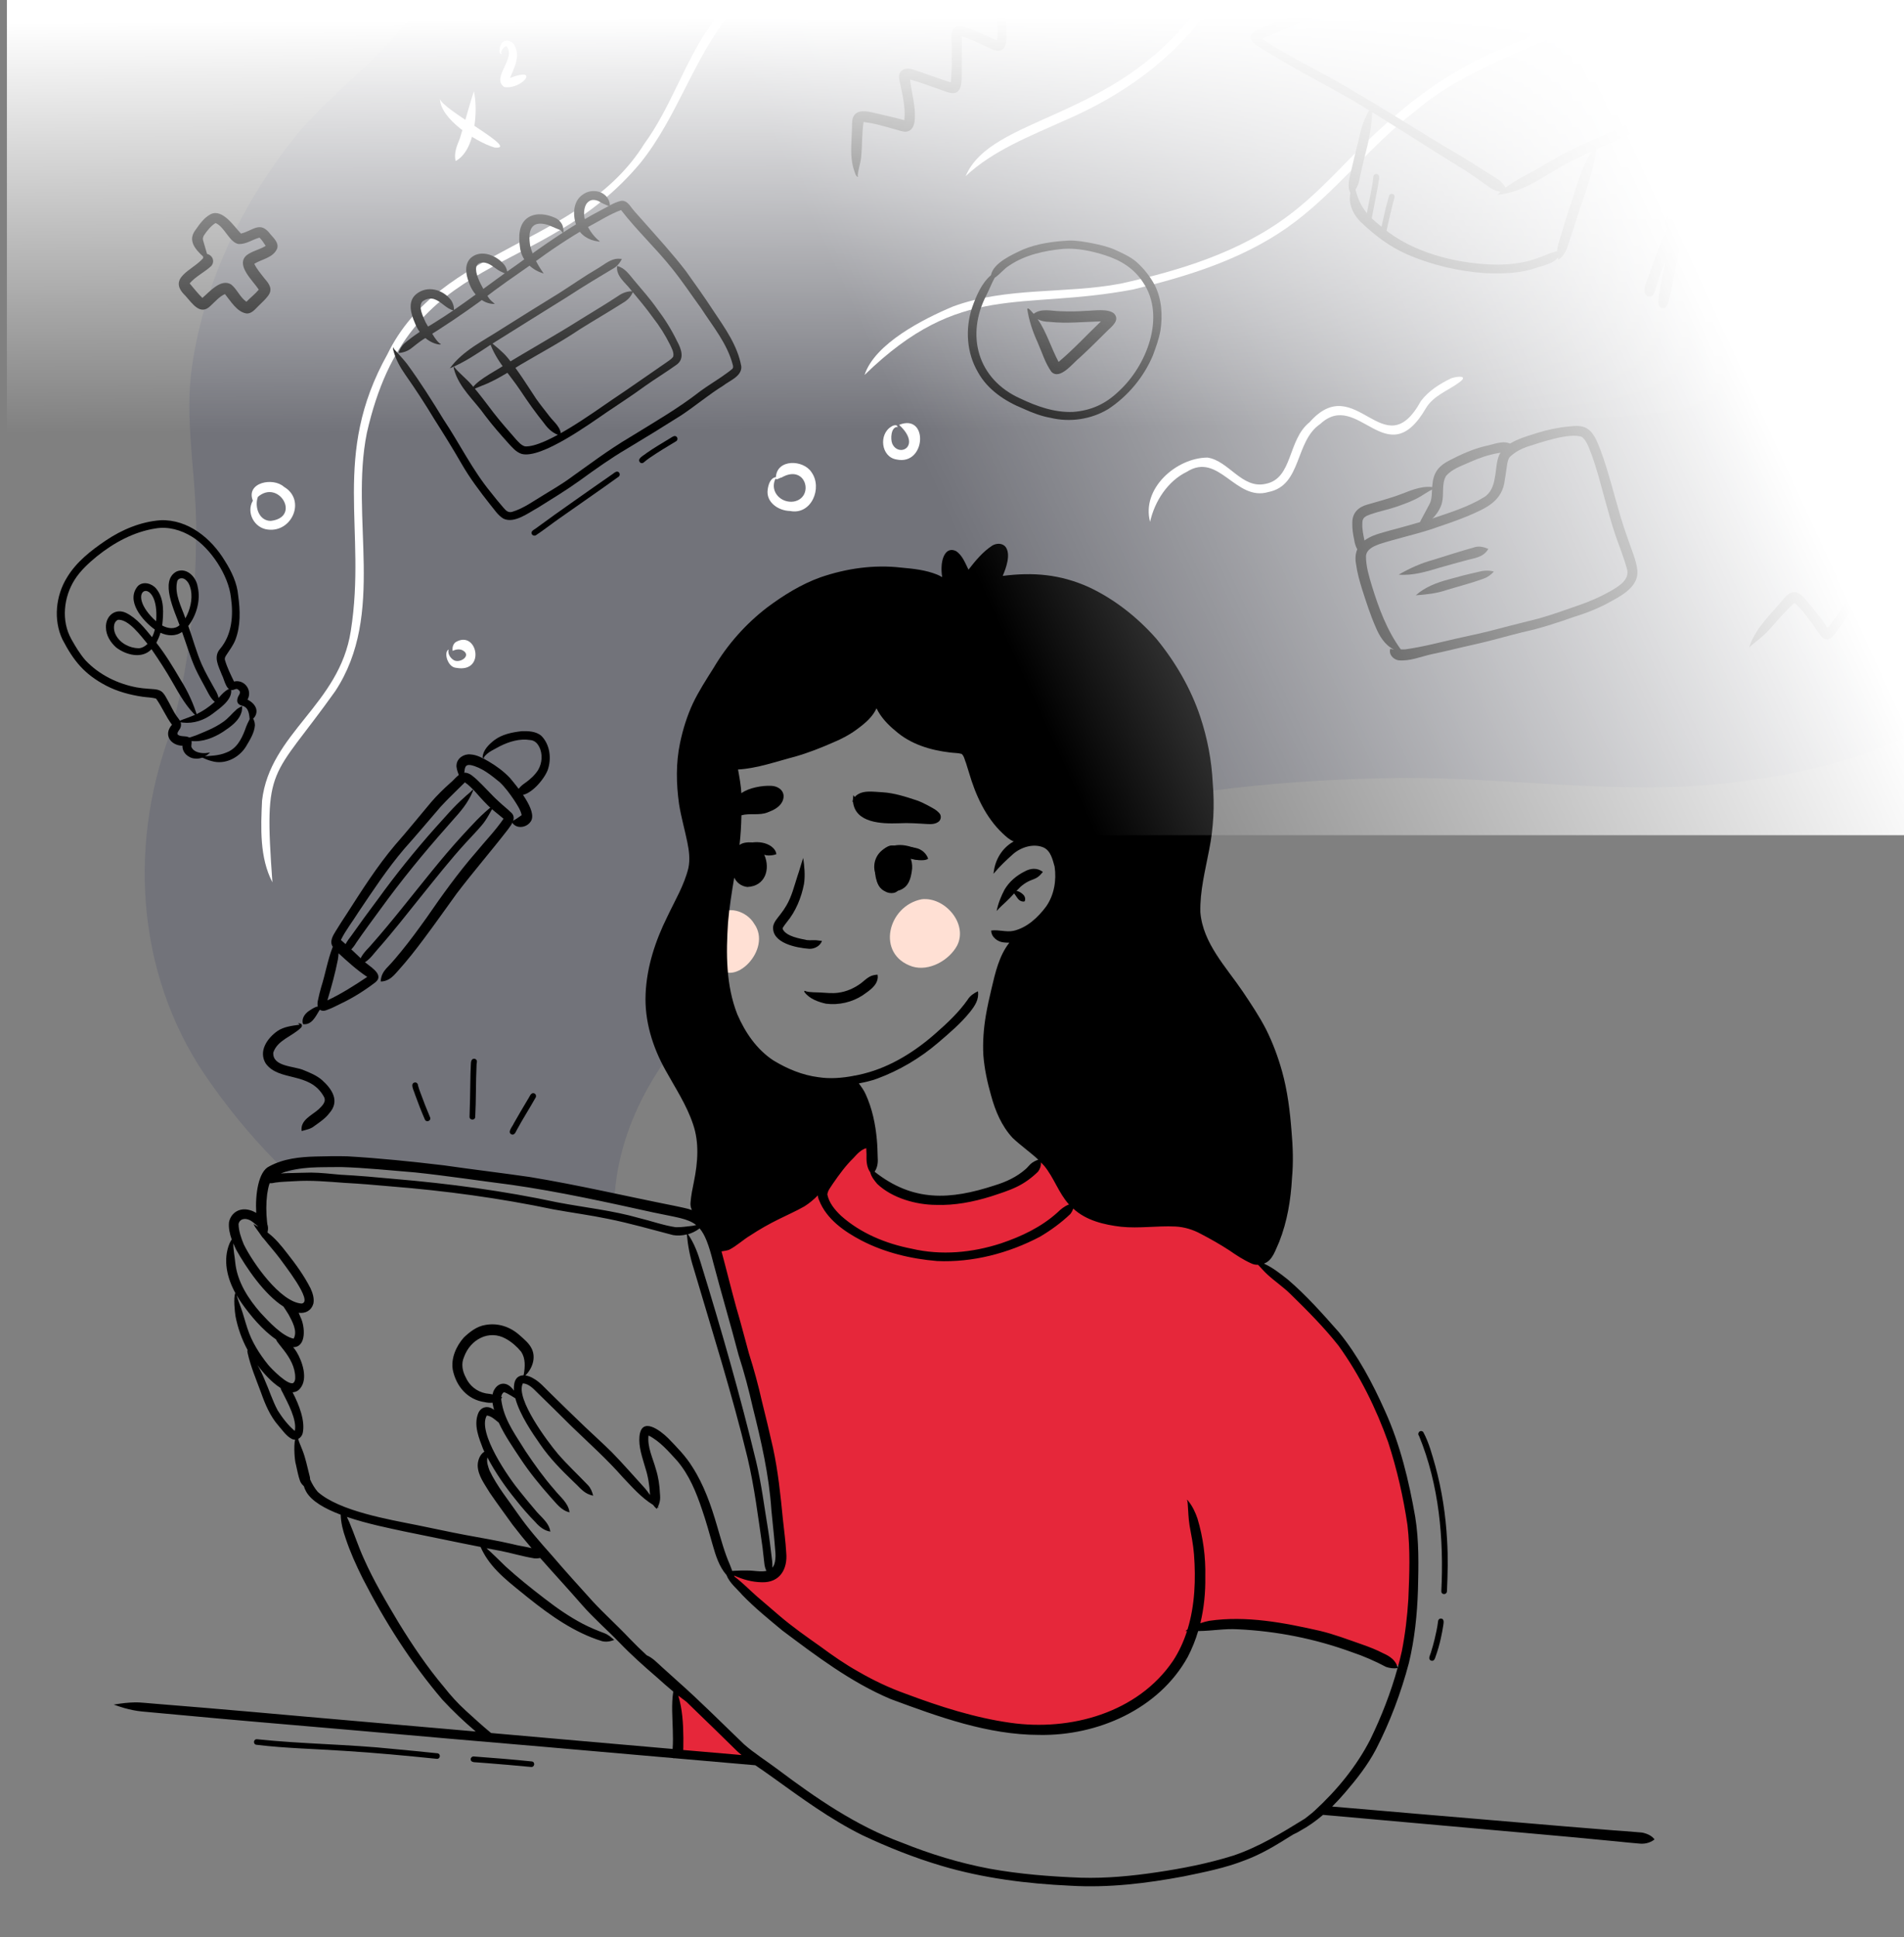 <?xml version="1.0" encoding="UTF-8"?> <svg xmlns="http://www.w3.org/2000/svg" xmlns:xlink="http://www.w3.org/1999/xlink" version="1.1" x="0px" y="0px" viewBox="0 0 368.97 375.33" style="enable-background:new 0 0 368.97 375.33;" xml:space="preserve"><rect x="0" y="0" width="368.97" height="375.33" fill="#808080" stroke="none"/> <style type="text/css"> .st0{opacity:0.15;fill-rule:evenodd;clip-rule:evenodd;fill:#27295A;} .st1{fill-rule:evenodd;clip-rule:evenodd;fill:#FFFFFF;} .st2{fill-rule:evenodd;clip-rule:evenodd;fill:#E6273A;} .st3{fill-rule:evenodd;clip-rule:evenodd;fill:#FFE0D4;} .st4{fill-rule:evenodd;clip-rule:evenodd;} .st5{fill-rule:evenodd;clip-rule:evenodd;fill:url(#SVGID_1_);} .st6{fill-rule:evenodd;clip-rule:evenodd;fill:url(#SVGID_00000114777084714804541100000007608746252376689053_);} </style> <g id="BACKGROUND"> </g> <g id="OBJECTS"> <path class="st0" d="M368.97,142.9c-9.59,4.55-20.23,6.98-30.72,8.39c-14.14,2.06-28.34,1.21-42.55,0.36 c-9.28-0.55-18.57-1.11-27.84-0.85c-21.74,0.45-44.38,2.97-65.8,9c0.05-0.57-0.14-1.12-0.54-1.55c-0.3-0.32-0.66-0.54-1.11-0.57 c-0.41-0.03-0.83,0.1-1.15,0.37c-0.03,0.03-0.07,0.05-0.1,0.08c0-0.01,0.01-0.03,0.01-0.04c0.06-0.22,0.13-0.43,0.15-0.66 c0.04-0.47-0.06-0.95-0.37-1.33c-0.19-0.22-0.42-0.4-0.7-0.51c0.24-0.48,0.48-0.97,0.7-1.46c0.43-0.94,0.85-1.89,1.01-2.92 c0.05-0.35,0.03-0.68-0.12-1.01c-0.15-0.32-0.4-0.58-0.72-0.75c-0.55-0.29-1.29-0.23-1.76,0.19c-0.25,0.22-0.49,0.45-0.67,0.72 c-0.14,0.22-0.28,0.44-0.42,0.66c-0.22,0.34-0.43,0.69-0.65,1.03c-0.33,0.52-0.66,1.05-0.99,1.57c-0.01,0.02-0.03,0.04-0.04,0.06 c0.03-0.08,0.06-0.16,0.09-0.24c0.22-0.61,0.39-1.24,0.54-1.87c0.12-0.49,0.24-0.97,0.21-1.48c-0.02-0.33-0.15-0.65-0.28-0.95 c-0.28-0.65-1.05-1.05-1.74-0.9c-0.21,0.04-0.43,0.1-0.63,0.18c0.16-0.4,0.31-0.8,0.41-1.21c0.11-0.43,0.16-0.84,0.13-1.28 c-0.05-0.64-0.45-1.21-1.06-1.43c-0.55-0.2-1.11-0.06-1.56,0.28c-0.41,0.3-0.71,0.72-0.99,1.15c0.05-0.14,0.11-0.28,0.16-0.43 c0.12-0.32,0.23-0.66,0.34-0.99c0.09-0.28,0.18-0.58,0.2-0.88c0.01-0.2,0.02-0.4,0.02-0.6c0-0.56-0.39-1.09-0.87-1.34 c-0.52-0.27-1.1-0.22-1.6,0.07c-0.07,0.04-0.13,0.08-0.19,0.12c0.01-0.05,0.03-0.1,0.04-0.15c0.15-0.52,0.36-1.06,0.39-1.61 c0.01-0.22,0.03-0.43-0.01-0.66c-0.03-0.21-0.08-0.4-0.14-0.6c-0.15-0.55-0.65-0.97-1.2-1.08c-0.49-0.1-0.96,0.04-1.36,0.34 c-0.25,0.19-0.48,0.38-0.67,0.63c-0.17,0.22-0.33,0.46-0.46,0.7c0.11-0.38,0.22-0.77,0.24-1.15c0.01-0.22,0.03-0.44-0.01-0.65 c-0.05-0.25-0.1-0.48-0.17-0.72c-0.27-0.93-1.36-1.35-2.21-0.97c-0.34,0.15-0.7,0.31-0.95,0.6c-0.28,0.31-0.47,0.65-0.67,1.01 c-0.06,0.1-0.11,0.21-0.17,0.31c-0.19-0.28-0.46-0.5-0.79-0.62c-0.17-0.06-0.35-0.09-0.52-0.09c0.21-0.56,0.41-1.13,0.6-1.69 c0.15-0.44,0.3-0.89,0.45-1.33c0.09-0.27,0.19-0.55,0.28-0.83c0.06-0.22,0.15-0.45,0.18-0.67c0.03-0.22,0.06-0.45,0.09-0.67 c0.07-0.71-0.4-1.4-1.06-1.64c-0.64-0.23-1.48-0.01-1.85,0.59c-0.08,0.13-0.16,0.26-0.24,0.4c0.03-0.14,0.06-0.28,0.1-0.42 c0.17-0.69-0.22-1.44-0.83-1.76c-0.64-0.33-1.42-0.18-1.91,0.34c-0.35,0.36-0.64,0.74-0.87,1.19c-0.19,0.39-0.36,0.79-0.53,1.19 c-0.59,1.28-1.2,2.56-1.77,3.85c-0.12,0.27-0.24,0.54-0.36,0.8c0.05-0.2,0.09-0.39,0.12-0.59c0.03-0.22,0.03-0.42,0.03-0.64 c-0.01-0.38-0.2-0.74-0.39-1.06c-0.57-0.97-2.03-0.96-2.65-0.06c-0.23,0.33-0.48,0.66-0.67,1.01c-0.17,0.3-0.32,0.61-0.46,0.92 c-0.14,0.31-0.28,0.62-0.42,0.93c-0.11-0.05-0.23-0.1-0.36-0.12c-0.61-0.13-1.28,0.12-1.63,0.64c-0.24,0.36-0.5,0.71-0.7,1.09 c0.07-0.35,0.13-0.7,0.2-1.05c0.08-0.45,0.17-0.9,0.25-1.34c0.07-0.38,0.2-0.73,0.2-1.11c-0.01-0.39-0.08-0.71-0.29-1.04 c-0.62-1-2.19-0.94-2.72,0.12c-0.35,0.71-0.63,1.46-0.92,2.19c-0.3,0.77-0.6,1.55-0.9,2.33c-0.5,1.3-0.97,2.61-1.4,3.94 c-0.21,0.66-0.42,1.32-0.63,1.97c0.04-0.45,0.07-0.9,0.05-1.35c-0.02-0.48-0.1-0.95-0.16-1.43c-0.07-0.55-0.52-1.02-1.02-1.2 c-0.53-0.19-1.09-0.07-1.53,0.27c-0.19,0.15-0.36,0.3-0.53,0.47c-0.2,0.21-0.34,0.5-0.48,0.76c-0.04,0.08-0.07,0.15-0.11,0.23 c-0.03-0.06-0.07-0.13-0.11-0.18c-0.01-0.05-0.01-0.1-0.02-0.15c-0.07-0.59-0.17-1.18-0.3-1.76c0-0.07,0-0.13,0.01-0.2 c0.02-0.53,0.04-1.07,0.03-1.6c-0.01-0.51-0.07-1.01-0.15-1.52c-0.1-0.68-0.72-1.2-1.39-1.25c-0.33-0.03-0.66,0.06-0.94,0.23 c-0.15,0.09-0.27,0.21-0.37,0.34c-0.04,0-0.09-0.01-0.14-0.01c-0.39-0.02-0.76,0.1-1.11,0.26c-0.41,0.19-0.75,0.53-0.97,0.92 c-0.2,0.35-0.33,0.73-0.46,1.1c-0.07,0.21-0.14,0.43-0.21,0.64c-0.05-0.01-0.1-0.01-0.14-0.02c-0.67-0.05-1.41,0.37-1.6,1.04 c-0.06,0.19-0.11,0.38-0.16,0.56c-0.19-0.14-0.4-0.24-0.62-0.29c-0.45-0.1-0.96,0.02-1.31,0.32c-0.23,0.2-0.48,0.42-0.61,0.7 c-0.15,0.31-0.27,0.63-0.33,0.97c-0.13,0.67-0.27,1.33-0.37,2c-0.11,0.69-0.24,1.39-0.32,2.08c-0.1,0.94-0.2,1.89-0.28,2.83 c-0.13,0.79-0.23,1.58-0.32,2.36c-0.13,1.27-0.26,2.55-0.36,3.83c-0.05,0.57-0.08,1.14-0.12,1.72c-0.05,0.84-0.22,1.93,0.52,2.53 c0.37,0.3,0.8,0.46,1.26,0.4c-0.09,0.99-0.16,1.99-0.25,2.98c-0.17,1.9-0.4,3.8-0.63,5.7c-0.11,0.36-0.15,0.74-0.21,1.12 c-0.04,0.28-0.08,0.57-0.12,0.85c-0.06,0.43-0.12,0.86-0.17,1.29c-0.43,3.23-0.68,6.48-0.92,9.73c-0.11,1.52-0.21,3.05-0.27,4.58 c-0.03,0.8-0.07,1.61-0.08,2.41c-0.01,0.39-0.02,0.78-0.02,1.18c-0.01,0.6-0.07,1.22,0.06,1.81c0.02,0.09,0.04,0.17,0.08,0.25 c-12.03,10.75-21.04,24.66-21.81,40.46c-0.35-0.09-0.71-0.18-1.07-0.27c-0.63-0.15-1.27-0.29-1.91-0.42 c-1.36-0.28-2.73-0.55-4.1-0.78c-1.34-0.23-2.68-0.43-4.02-0.62c-0.66-0.09-1.33-0.19-1.99-0.26c-0.32-0.04-0.64-0.07-0.96-0.11 c-0.27-0.03-0.55-0.07-0.83-0.09c-0.44-0.09-0.89-0.18-1.33-0.28c-3.03-0.62-6.1-1.1-9.18-1.36c-1.09-0.09-2.17-0.18-3.26-0.24 c-0.46-0.11-0.92-0.21-1.38-0.31c-1.56-0.32-3.13-0.59-4.71-0.84c-3.1-0.5-6.2-0.98-9.31-1.41c-1.59-0.22-3.17-0.4-4.77-0.49 c-0.81-0.05-1.61-0.05-2.42-0.05c-0.81,0-1.63,0.09-2.44,0.16c-1.54,0.13-3.06,0.37-4.57,0.7c-0.86,0.19-1.72,0.4-2.58,0.61 c-0.38,0.09-0.76,0.2-1.14,0.31c-0.32,0.09-0.63,0.21-0.95,0.29c0,0,0,0,0,0c-0.06,0.02-0.12,0.03-0.18,0.06 c-0.07,0.03-0.14,0.06-0.21,0.1c-0.19-0.19-0.38-0.38-0.56-0.57c-5.22-5.07-9.95-10.65-14.15-16.59 c-14.3-19.69-16.43-45.31-8.12-67.85c3.74-12.49,5.01-25.53,5.1-38.53c0.22-10.39-2.12-20.73-1-31.13 c2.08-17.34,10.15-34.01,21.22-47.4c6.12-6.99,13.65-12.61,19.65-19.73c1-1.19,1.95-2.42,2.85-3.69h288.29V2v0.29v0.48v0.66v0.83v1 v1.16v4.38v1.74v1.87v2v28.38v3v3.05v3.08v3.11v3.14v3.16v3.17v6.35v3.17v3.16v3.14v3.11v3.08v3.05v3v28.38v2v1.87v1.74v4.38v1.16 v1v0.83v0.66v0.48v0.29v0.1V142.9z"></path> <g> <path class="st1" d="M52.79,170.96c-2.5-4.79-2.25-10.56-2.01-15.82c1.52-13.13,14.99-18.57,17.2-32.89 c3.13-19.77-3.88-33.91,7.09-53.6c10.17-20.93,37.54-21.13,49.77-40.76c5.07-6.96,7.63-15.32,12.44-22.43 c0.86-1.17,1.8-2.37,2.81-3.56h1.98c-7.47,8.76-10.69,20.66-17.99,29.7c-19.33,23.1-44.8,16.09-52.99,52.3 c-3.32,16.51,3.75,35.03-6.13,50.03C52.54,151.38,51.11,147.79,52.79,170.96z"></path> <path class="st1" d="M167.54,72.65c1.99-6.11,11.46-10.88,17.16-13.27c10.44-3.84,21.7-2.39,32.44-4.42 c11.48-2.53,23.12-6.08,32.61-13.24c5.98-4.48,10.75-10.12,16.12-15.25c5.64-5.33,11.73-10.22,18.6-13.87 c5.59-3.1,11.83-5.12,17.56-7.84c1.78-0.9,3.59-1.8,5.29-2.86h3.3c-1.3,0.95-2.75,1.74-3.95,2.51 c-10.78,5.58-22.77,8.92-32.17,16.94c-9.06,6.83-15.79,16.23-25.09,22.77c-8.87,6.21-19.4,9.46-29.83,11.97 C197.57,60.25,186.25,54.46,167.54,72.65z"></path> <path class="st1" d="M88.41,129.4c-1.67-0.09-2.5-3.05-1.47-3.55c-0.26,0.83,0.39,1.76,1.11,2.12c1.23,0.53,3.32-0.95,1.66-1.93 c-0.62-0.35-1.39-0.22-1.99,0.08c-0.1-0.61,0.05-1.24,0.52-1.66C92.47,121.84,94.26,130.48,88.41,129.4z"></path> <path class="st1" d="M51.9,102.61c-2.62-0.28-4.24-3.3-2.9-5.6c-1.4-3.52,3.92-4.6,6.03-2.68 C59.34,96.86,56.61,103.21,51.9,102.61L51.9,102.61z M52.47,100.93c5.93-0.7,1.58-8.15-2.49-4.66 C49.28,98.16,50.17,100.93,52.47,100.93z"></path> <path class="st1" d="M95.82,28.58c-3.8-1.16-10.53-5.62-10.56-9.46C85.5,21.19,101.13,29.15,95.82,28.58z"></path> <path class="st1" d="M88.29,31.2c-0.37-1.55,0.26-2.98,0.83-4.39c0.94-3.04,1.74-6.12,2.71-9.15 C92.67,21.32,92.14,29.18,88.29,31.2z"></path> <path class="st1" d="M97.73,16.86c-2.65-1.75,2.36-5.55,0.45-7.9c0,0-0.01,0-0.01,0c0,0,0-0.01,0-0.01 c-0.54-0.03-1.47,1.28-0.84,1.53c-0.89,0.08-0.49-1.48-0.2-1.94c0.65-1.1,2.17-0.69,2.63,0.36c1.1,2.03-0.13,4.29-0.93,6.2 C104.86,12.81,101.08,17.43,97.73,16.86z"></path> <path class="st1" d="M345.13,78.53c-6.22-1.14-7.03-10.11-2.16-13.4c2.04-5.12,10.4-3.3,12.73,0.83 C361.15,73.04,352.6,80.91,345.13,78.53L345.13,78.53z M348.17,77.04c12.38-0.81,6.87-16.86-3.85-11.95 C340.41,69.7,340.45,77.64,348.17,77.04z"></path> <path class="st1" d="M354.5,50.89c-2.12-0.33-3.63-2.15-5.26-3.4c-2.72-2.1-5.27-4.69-7.66-6.97c-0.03,0.04,0,0.15-0.04,0.17 c-0.14-0.25,0.02-0.47,0.32-0.38c4.52,1.47,7.72,5.24,11.53,7.9c1.57,1.57,2.71-0.61,3.8-1.65c2.24-2.51,4.3-5.17,6.15-7.83 c0.61-0.96,1.54-1.72,2.6-2.11c-0.14,3.8-3.73,6.47-5.77,9.42C358.36,47.73,357.11,50.6,354.5,50.89z"></path> <path class="st1" d="M342.27,41.72C342.27,41.72,342.27,41.72,342.27,41.72c0.01,0.01,0.01,0.02,0.02,0.03 c0.9-4.56,4.25-8.04,7.4-11.25c4.31-5.12,11.05-0.18,15.29,2.65c2.79,2.59,1.08,3.14-1.47,1.25c-3.05-1.9-7.09-5.14-10.8-3.86 C348.61,33.52,345.73,38.52,342.27,41.72z"></path> <path class="st1" d="M222.87,101.11c-1.72-6.42,5.04-12.4,11.12-12.45c4.14,0.6,6.67,6.13,11.28,5.09 c5.32-1.05,4.2-8.51,8.51-11.94c9.02-10.23,14.38,8.98,21.59-4.13c1.5-1.97,3.67-3.34,5.88-4.39c1.22-0.41,3.44-0.58,1.51,0.82 c-2.17,1.61-4.95,2.52-6.42,4.96c-7.59,13.09-13.16-3.76-20.5,3.09c-4.94,3.32-3.52,11.9-10.02,13.17 c-6.39,1.92-9.62-7.86-15.83-3.91C226.26,93.23,223.75,97.16,222.87,101.11z"></path> <path class="st1" d="M153.11,99.01c-2.25-0.04-4.71-1.68-4.34-4.16c0.12-0.92,0.51-2.26,1.59-2.4c0.19-3.54,5.29-3.43,6.9-0.95 C159.45,94.54,157.23,99.84,153.11,99.01L153.11,99.01z M153.82,97.18c4.06-0.74,2.4-7.41-2.37-4.65c-0.33,0-1.11,0.63-1.08,0.19 c-0.07,0.05-0.12,0.13-0.16,0.18C149.18,95.31,151.37,97.55,153.82,97.18z"></path> <path class="st1" d="M173.73,89.03c-3.01-0.48-3.49-4.91-0.99-6.38c0.31-0.25,1.32-0.52,1.16,0.21c-0.03-0.01-0.02-0.1-0.05-0.13 c-1.18,0.05-1.33,2.3-0.94,3.24c1.25,2.77,5.81,0.48,1.32-3.65C179.95,80,179.52,90.28,173.73,89.03z"></path> <path class="st1" d="M187.13,34.13c4.96-11.73,28.81-10.71,44.78-32.23h2.23c-6.9,9.73-16.87,16.75-27.87,21.46 C199.65,26.37,192.48,29.11,187.13,34.13z"></path> </g> <path class="st2" d="M273.69,301.34c-0.02,2.84,1.02,6.01-0.02,8.7c-0.1,1.37,0.15,4.53-0.1,7.32c-0.03,0.09-0.05,0.19-0.08,0.28 c-0.08,0.29-0.17,0.58-0.25,0.87c-0.2,0.68-0.39,1.35-0.58,2.03c-0.09,0.32-0.18,0.65-0.27,0.97c-0.1,0.35-0.19,0.7-0.29,1.05 c-0.27,0.07-0.56,0.11-0.84,0.11c-0.32,0-0.65-0.05-0.95-0.15c-1.84-0.61-3.57-1.51-5.35-2.27c-1.22-0.65-3.12-0.9-3.43-2.48 c-6.2-1.19-12.32-2.96-18.61-3.57c-3.72-0.24-7.39,0.58-11.02,1.22c0-0.01,0.01-0.01,0.01-0.02c-0.1,0.01-0.19,0-0.29,0 c-2.62,5.69-6.34,11.18-12.02,14.14c-0.16,0.75-0.67,1.45-1.47,1.79c-2.8,1.64-6.08,2.16-9.19,2.95c-3,0.69-6.06,1.34-9.14,1.52 c-3.77-0.13-7.51-1.43-10.87-3.03c-6.34-0.75-12.17-3.44-17.94-6.02c-6.58-2.99-13.07-6.33-18.65-10.98 c-2.3-1.89-4.56-3.83-6.88-5.7c0.05-0.45-0.12-0.92-0.48-1.25c-0.81-0.74-1.61-1.49-2.4-2.25c-0.25-0.25-0.5-0.51-0.72-0.79 c-0.08-0.11-0.17-0.23-0.25-0.35c-0.02-0.04-0.03-0.08-0.05-0.12c0.52,0,1.03-0.01,1.55-0.03c0.57-0.02,1.15-0.06,1.72-0.13 c0.29-0.03,0.58-0.07,0.86-0.14c0.08-0.02,0.15-0.04,0.22-0.06c0.37,0.27,0.74,0.57,1.1,0.87c0,0,0,0,0,0 c0.24,0.15,0.49,0.33,0.74,0.55c0.88-1.14,2.66-1.39,3.16-2.91c0.95-4.33-1.07-8.74-1-13.12c-0.18-11.27-3.35-22.06-6.36-32.82 c-0.57-0.18-1.06-0.58-1.31-1.2c-3.35-14.65-6.83-12.82,7.55-20.1c5.99-3.15,11.77-7.41,15.35-13.22c1.23-2.28,4.65-0.81,4.26,1.63 c0.04,0.98,0.07,1.95,0.13,2.93c0.39,0.5,0.77,1,1.21,1.42c3.99,4.99,10.85,3.61,16.47,3.54c3.49-1.34,7.51-1.81,10.65-4.11 c2.35-1.17,3.25-5.55,6.31-4.7c1.18,0.68,1.51,1.69,1.36,2.78c0.41,0.71,0.72,1.53,1.19,2.15c1.76,4.17,4.95,4.34,8.93,4.78 c4.64,0.68,9.24,1.61,13.89,2.26c3.76,0.38,7.29,1.7,10.65,3.38c1.06,0.42,1.65,1.69,1.2,2.76c-0.11,0.28-0.29,0.53-0.5,0.74 c0.72,0.69,1.41,1.43,2.13,1.98c2.15-0.13,11.12,8.22,14.97,14.18c0,0,0,0,0,0c1.96,2.29,3.66,5.15,4.45,6.41 c0.46,0.76,0.89,1.54,1.29,2.33c3.16,4.14,4.98,9.13,6.19,14.19c0.37,0.88,0.7,1.77,0.97,2.68 C272.61,289.85,273.14,295.62,273.69,301.34z"></path> <path class="st2" d="M143.43,337.84c1.25,1.4,0.08,3.62-1.64,3.62c-0.18,0-0.37-0.02-0.56-0.08c-1.82-0.81-3.73-0.85-5.7-0.94 c-1.06,0.11-2.22,0.41-3.07-0.46c-0.97-1.15-1.45-3-1.7-4.85c0.08-0.18,0.13-0.37,0.14-0.58c0.03-1.19,0.05-2.38,0.05-3.57 c0-1.05-0.03-2.11-0.01-3.16c0.71-0.43,1.64-0.46,2.43,0.27c1.12,1.21,2.31,2.35,3.5,3.5C138.99,333.74,141.31,335.7,143.43,337.84 z"></path> <path class="st3" d="M178.62,174.24c4.45-0.51,9.01,4.73,6.86,8.97c-1.56,2.88-5.42,5.06-8.68,4.07 C169.69,184.94,172.01,175.51,178.62,174.24z"></path> <path class="st3" d="M146.14,178.97c3.64,5.03-4.17,12.68-7.05,8.13c-0.28-0.63-0.25-1.39,0.05-2.01 c-1.49-1.87-1.97-5.56-0.37-7.49C140.83,175.24,144.72,176.53,146.14,178.97z"></path> <g> <path class="st4" d="M202.1,168.96c-0.3,0.28-0.53,0.65-0.88,0.89c-0.56,0.46-1.23,0.59-1.85,0.89c-0.57,0.28-1.1,0.64-1.58,1.06 c-0.28,0.27-0.55,0.55-0.81,0.82c-0.15,0.16-0.3,0.33-0.45,0.49c-0.5,0.54-1,1.09-1.55,1.59c-0.61,0.6-1.3,1.15-1.83,1.81h0 c0,0,0,0,0,0c0,0,0,0,0,0c0,0,0,0-0.01,0.01c0,0,0,0,0,0c0.27-1.43,0.85-2.86,1.53-4.15c0.89-1.52,2.3-2.72,3.87-3.5 C199.69,168.21,201.04,168.1,202.1,168.96z"></path> <path class="st4" d="M197.51,174.39c-0.54-0.47-0.8-1.24-1.37-1.67c0,0,0,0,0,0c0,0,0,0,0,0c0.04,0.06-0.06,0-0.02-0.04 c0.75-0.32,1.67,0.14,2.2,0.7c0.31,0.32,0.46,0.85,0.24,1.26C198.22,174.77,197.79,174.61,197.51,174.39z"></path> <path class="st4" d="M173.09,172.09c-3.23-1.02-4.13-6.62-0.89-8.14c0.35-0.13,0.72-0.16,1.08-0.11c0.74-0.15,1.51-0.14,2.25,0 c1.48,0.27,3.21,0.92,3.47,2.6c-0.91,0.26-1.89,0.21-2.77-0.17C177.28,168.51,176.16,172.75,173.09,172.09z"></path> <path class="st4" d="M172.57,172.54c-0.98-0.27-1.53-1.15-2.16-1.87c-1.5-1.79-1.29-4.44,0.53-5.92c2.86-2.38,6.03,0.23,5.82,3.54 c-0.16,1.37-0.44,3.01-1.68,3.82C174.36,172.6,173.42,172.85,172.57,172.54L172.57,172.54z M173.03,170.4 c1-0.76,1.21-3.02,0.02-3.67C171.65,167.21,171.98,169.68,173.03,170.4z"></path> <path class="st4" d="M177.95,166.66c-1.89-0.38-3.77-0.86-5.69-0.99c0.06,0.09,0.17,0.18,0.22,0.25 c-0.07-0.03-0.14-0.06-0.21-0.09c-0.13-0.08-0.27-0.05-0.4-0.12c-0.09-0.06-0.13-0.19-0.1-0.3c0.11-0.31,0.46-0.44,0.73-0.59 c1.53-0.74,3.32-0.94,4.96-0.52c1.08,0.22,2.07,1.03,2.4,2.09C179.4,166.73,178.55,166.7,177.95,166.66z"></path> <path class="st4" d="M171.6,172.1c-1.58-0.1-1.99-1.97-2.02-3.27c-0.09-1.67,0.78-3.76,2.59-4.09c0.41-0.1,1.8,0.16,1.49,0.74 c-0.02-0.08-0.01-0.19-0.12-0.17c-1.11,0.02-1.62,1.12-1.7,2.09c-0.1,1.06-0.25,2.29,0.54,3.13c0.18,0.18,0.39,0.59,0.67,0.39 C173.11,171.71,172.31,172.17,171.6,172.1z"></path> <path class="st4" d="M171.55,172.73c-2.13-0.93-2.22-4.1-0.7-5.62c0.1-0.1,0.24-0.24,0.39-0.2c0.11,0.04,0.12,0.2,0.2,0.27 c-0.01,0.04-0.16-0.09-0.2-0.09c-0.26,0.93-0.03,1.9,0.35,2.76c0.18,0.37,0.31,0.8,0.65,1.06c0.66,0.3,1.24,0.92,1.98,0.95 c0.12-0.05,0.03,0.09,0.02,0.21C173.98,173.21,172.39,173.25,171.55,172.73z"></path> <path class="st4" d="M156.81,183.84c-2.46-0.18-7.31-1.09-6.98-4.35c0.15-0.87,0.84-1.59,1.34-2.25c0.49-0.62,0.89-1.21,1.23-1.8 c1.03-1.75,1.5-3.73,2.12-5.64c0.41-1.16,0.73-2.42,1.13-3.56l0,0c0,0,0,0,0,0v0c0.24,1.65,0.4,3.34,0.16,5.01 c-0.52,2.7-1.61,5.36-3.37,7.47c-0.24,0.31-0.48,0.62-0.69,0.96c-0.1,0.13-0.11,0.28-0.03,0.43c0.75,1.35,3.22,1.74,4.64,2.04 c0.71,0.09,1.53-0.05,2.21,0.08c0.24,0.03,0.49,0.06,0.72,0.08C158.94,183.3,157.84,183.89,156.81,183.84z"></path> <path class="st4" d="M160.07,194.48c-1.52-0.34-3.2-0.94-4.16-2.23c-0.15-0.21,0-0.35,0.3-0.18c-0.01,0-0.02,0-0.09-0.03 c0.02,0.01,0.09,0.02,0.07,0.04c0.9,0.24,1.85,0.17,2.78,0.23c1.14,0.06,2.27,0.2,3.41,0.05c1.64-0.2,3.19-0.89,4.5-1.87 c0.53-0.41,1-0.88,1.58-1.21c0.49-0.3,1.05-0.39,1.6-0.43c0.01,0.18,0.05,0.35,0.04,0.54c-0.12,1.64-1.71,2.59-2.92,3.46 C165.12,194.2,162.53,194.79,160.07,194.48z"></path> <path class="st4" d="M62.34,195.81c-0.94-0.27-0.9-1.38-0.69-2.15c0.17-0.79,0.35-1.58,0.58-2.35c0.83-2.6,1.26-5.31,2.26-7.86 c-0.68-1.02,0.02-2.16,0.58-3.06c0.67-1.12,1.4-2.2,2.11-3.3c2.94-4.58,5.87-9.21,9.39-13.37c2.39-2.71,4.65-5.53,6.98-8.29 c1.14-1.32,2.38-2.54,3.68-3.7c0.93-0.72,1.68-2.07,2.99-2.01c0.86,0.1,1.51,0.75,2.14,1.3c1.49,1.37,2.79,2.93,4.29,4.28 c0.9,0.85,1.71,1.45,2.55,2.29c0.88,1.02-0.12,2.23-0.75,3.1c-3.24,4.19-6.72,8.2-9.93,12.42c-2.12,2.92-4.19,5.88-6.36,8.77 c-1.58,2.12-3.21,4.21-4.98,6.17c-0.57,0.63-1.11,1.31-1.87,1.72c-0.48,0.26-1,0.42-1.54,0.4c0.01-0.32,0.07-0.63,0.16-0.94 c0.23-0.81,0.77-1.45,1.35-2.03c0.89-0.93,1.65-1.85,2.46-2.84c1.73-2.11,3.33-4.31,4.92-6.53c3.02-4.38,6.12-8.71,9.62-12.73 c1.76-2.15,3.73-4.16,5.3-6.46c-1.14-0.98-2.38-1.86-3.42-2.97c-1.36-1.35-2.49-2.97-4.07-4.08c-1.57,1.58-3.22,3.1-4.72,4.75 c-2.34,2.71-4.64,5.46-7.02,8.12c-3.3,3.87-6.09,8.12-8.91,12.31c-1.11,1.79-2.45,3.47-3.38,5.36c1.46,1.24,2.8,2.59,4.2,3.88 c0.97,1.08,4.38,2.66,2.54,4.28c-2.11,1.62-4.37,3.05-6.78,4.19c-0.91,0.45-1.83,0.93-2.8,1.26 C62.94,195.84,62.64,195.9,62.34,195.81L62.34,195.81z M65.48,185.91c-0.52,2.68-1.26,5.32-2.04,7.93 c2.69-1.26,5.27-2.91,7.72-4.55c-2.01-1.34-3.78-2.95-5.55-4.58C65.59,185.11,65.54,185.51,65.48,185.91z"></path> <path class="st4" d="M100.54,160.21c-0.36-0.05-0.7-0.21-0.97-0.45c-0.19-0.17-0.31-0.37-0.42-0.61c0.69-0.29,1.38-0.81,1.94-1.21 c-0.2-1.05-0.96-2.12-1.48-2.94c-0.83-1.22-1.7-2.43-2.78-3.45c-1.67-1.36-3.48-2.85-5.62-3.31c-1.15-0.16-1.12,0.61-1.24,1.49 c-0.01,0.44-0.38,1.39,0.12,1.6c-0.86,0.24-1.75-2.39-1.62-3.1c0.08-1.33,1.46-2.2,2.71-2.05c1.28,0.07,2.43,0.75,3.53,1.37 c1.51,0.89,2.93,1.93,4.13,3.21c1.35,1.63,5.29,6.28,4.06,8.34C102.41,159.9,101.46,160.34,100.54,160.21z"></path> <path class="st4" d="M100.66,154.09c-0.23-0.01-0.43-0.1-0.64-0.15c0.18-0.96,0.92-1.68,1.71-2.21c0.97-0.69,1.88-1.5,2.53-2.5 c0.81-1.34,0.95-3.14,0.22-4.54c-0.37-0.72-0.91-1.24-1.75-1.3c-2-0.33-4.06,0.3-5.84,1.19c-1.1,0.64-2.43,1.11-3.15,2.21 c0.02,0.03,0.06,0.06,0.09,0.07c0.01,0.01,0.09,0.02,0.08,0.04c-0.17,0.01-0.34,0.05-0.39-0.16c0.08-1.4,1.23-2.52,2.28-3.33 c1.51-1.14,3.43-1.51,5.26-1.73c1.3-0.05,2.78,0.01,3.82,0.87c1.72,1.71,2.04,4.48,1.24,6.7 C105.41,151.05,102.78,154.21,100.66,154.09z"></path> <path class="st4" d="M69.56,186.86c0.13-1.48,1.22-2.51,2.17-3.54c2.23-2.51,4.36-5.1,6.47-7.72c3.71-4.58,7.32-9.26,11.3-13.61 c1.94-2.08,3.83-4.26,6.12-5.97c0.08-0.06,0.2-0.12,0.27-0.03c0.01,0,0.01,0.01,0,0.01c-0.02,0-0.04-0.01-0.06-0.02c0,0,0,0,0,0 c-0.82,1.32-1.42,2.71-2.5,3.96c-0.98,1.16-2.05,2.24-3.07,3.36c-3.06,3.35-5.85,6.9-8.69,10.42c-2.75,3.43-5.46,6.9-8.37,10.19 C72.16,185.07,71.23,186.62,69.56,186.86z"></path> <path class="st4" d="M66.52,184.94c-0.12-1.43,0.74-2.58,1.57-3.65c1.66-2.34,3.34-4.67,5.07-6.96c3.5-4.84,7.24-9.49,11.21-13.95 c1.82-1.99,3.56-4.09,5.6-5.87c0.52-0.51,1.12-0.92,1.59-1.45c0.02-0.03,0.07-0.03,0.09,0c0.05,0.08-0.02,0.22-0.05,0.31 c-0.21,0.53-0.47,1.03-0.76,1.53c-1.13,2.01-2.81,3.62-4.29,5.37c-4.54,5.12-8.86,10.42-12.87,15.95 c-1.57,2.13-3.14,4.27-4.64,6.44C68.45,183.66,67.65,184.58,66.52,184.94z"></path> <path class="st4" d="M58.79,198.45c-0.07-0.01-0.06-0.02-0.08-0.08c-0.33-1,0.38-1.98,1.18-2.5c0.52-0.33,1.59-1.13,2.19-0.77 c0.24,0.25-0.06,0.49-0.2,0.69C61.16,196.97,60.41,198.61,58.79,198.45z"></path> <path class="st4" d="M37.8,146.98c-1.28-0.06-2.5-1.15-2.44-2.48c-2.34-0.07-3.74-2.18-2.03-4.07c-1.19-1.59-1.94-3.46-3.08-5.06 c-0.85-0.25-1.76-0.24-2.64-0.37c-2.43-0.36-4.86-1.01-7.05-2.15c-4.22-2.23-6.28-4.77-8.46-8.95c-1.79-3.78-1.3-8.49,0.88-12 c1.8-3.01,4.65-5.23,7.52-7.17c3.16-2.13,6.84-3.66,10.65-3.93c5.28-0.18,9.78,3.5,12.4,7.83c1.31,2.07,2.4,4.32,2.61,6.79 c0.39,2.87,0.49,5.85-0.55,8.56c-0.42,1.07-1.13,1.99-1.75,2.95c-0.2,0.3-0.38,0.61-0.26,0.98c0.42,1.44,1.1,2.8,1.75,4.15 c1.99-0.49,3.63,1.68,2.62,3.49c0.74,0.4,1.47,0.99,1.69,1.84c0.22,0.9-0.32,1.96-1.25,2.19c-0.12-1.05-0.15-2.46-1.39-2.81 c-0.31-0.08-0.64-0.18-0.85-0.44c-0.3-0.36-0.22-0.86-0.06-1.26c0.11-0.32,0.41-0.58,0.38-0.94c0-0.28-0.24-0.44-0.45-0.58 c-0.11-0.11-0.38-0.04-0.46-0.01c-1.74,0.85-2.02-1.76-2.6-2.82c-0.63-1.65-1.7-3.45-0.31-5.02c2.31-2.77,2.58-6.51,2.08-9.95 c-0.46-4.27-3.93-9.54-7.57-11.77c-2.07-1.28-4.59-2.01-7.02-1.59c-4.24,0.65-8.09,2.76-11.39,5.41 c-1.59,1.31-3.16,2.74-4.28,4.49c-2.16,3.38-2.67,8-0.66,11.56c0.8,1.43,1.66,2.86,2.74,4.1c2.63,2.79,6.22,4.55,9.96,5.25 c0.75,0.13,1.51,0.21,2.27,0.26c0.79,0.08,1.66,0.03,2.37,0.44c0.55,0.35,0.86,0.94,1.17,1.5c0.66,1.12,1.16,2.33,1.91,3.39 c0.33,0.45,0.75,0.89,0.82,1.46c0.04,0.33-0.03,0.65-0.19,0.94c-0.22,0.41-0.88,1.05-0.17,1.31c0.77,0.33,1.92-0.09,2.33,0.85 c0.21,0.43,0.02,0.9,0.04,1.34c0.4,1.04,1.7,1.27,2.69,1.24c0.3-0.01,0.68-0.1,0.94-0.11C39.93,146.56,38.91,147.11,37.8,146.98z"></path> <path class="st4" d="M41.02,147.47c-0.72-0.17-1.37-0.47-2.01-0.76c-0.03-0.11,0.12-0.13,0.2-0.14c1.55-0.12,3.15-0.12,4.61-0.74 c1.98-0.73,2.93-2.49,3.64-4.35c0.31-0.94,0.73-1.84,1.25-2.68c0.45,0.46,0.68,1.07,0.69,1.71c-0.1,1.5-0.98,2.86-1.73,4.13 C46.33,146.84,43.56,148.23,41.02,147.47z"></path> <path class="st4" d="M35.43,140.01c-0.31-0.02-0.62-0.12-0.93-0.09c0,0,0,0,0,0c0,0.01,0.05,0.04,0.04,0.04 c-0.57-0.13,2.38-1.04,2.56-1.17c1.66-0.62,3.16-1.6,4.48-2.77c0.96-0.86,1.65-2.03,2.86-2.57c0.1-0.05,0.2-0.12,0.29-0.16 c0.03,0.2,0.07,0.4,0.08,0.6c0.03,1.84-2.23,3.35-3.54,4.36C39.61,139.54,37.52,140.25,35.43,140.01z"></path> <path class="st4" d="M37.1,143.58c-0.47-0.03-0.92-0.17-1.37-0.21c-0.01,0.02,0,0.05,0,0.08c0,0,0,0.01-0.01,0 c-0.02-0.03-0.04-0.07-0.04-0.11c0.01-0.08,0.15-0.12,0.2-0.14c0.7-0.23,1.39-0.48,2.09-0.71c1.75-0.73,3.55-1.41,5.11-2.5 c1.15-0.74,1.82-1.71,2.8-2.56c0.32-0.25,0.68-0.42,1.02-0.62c0.02,0.31,0.01,0.63-0.04,0.94c-0.42,1.89-2.18,3.07-3.69,4.08 C41.37,142.97,39.26,143.81,37.1,143.58z"></path> <path class="st4" d="M38.27,138.97c-2.06-1.83-3.45-4.33-4.8-6.7c-1.26-2.23-2.66-4.37-4.11-6.48c-1.85,1.96-4.95,1.12-6.84-0.33 c-1.12-0.99-1.98-2.37-1.99-3.89c-0.09-2.22,1.82-3.82,3.93-2.8c2.08,1.04,3.56,2.94,5,4.69c0.24-0.47,0.43-0.96,0.54-1.48 c-2.39-1.71-5.72-5.6-3.27-8.44c1.04-0.99,2.73-0.49,3.56,0.54c1.6,1.97,1.4,4.76,1.14,7.12c1.05,0.57,2.41,0.81,3.37-0.07 c-0.91-2.61-3.95-8.68-0.55-10.41c1.99-0.81,3.78,1.12,4.06,2.98c0.61,2.57-0.23,5.54-1.83,7.59c0.9,2.47,1.56,5.03,2.61,7.44 c0.77,1.72,1.64,3.18,2.53,4.8c0.56,0.87,0.91,1.88,0.82,2.91c-1.36-0.47-1.92-1.87-2.56-3.03c-0.69-1.27-1.39-2.53-2-3.83 c-1.04-2.31-1.74-4.76-2.6-7.14c-1.23,0.9-2.86,0.79-4.18,0.16c-0.2,0.72-0.48,1.31-0.8,1.95c1.77,2.26,3.26,4.72,4.71,7.2 c1.41,2.23,2.5,4.63,3.26,7.15c0,0,0,0,0-0.01l0,0c0.01-0.01,0-0.06,0.02-0.05C38.3,138.87,38.34,138.96,38.27,138.97 L38.27,138.97z M26.92,125.61c0.64-0.06,1.23-0.4,1.67-0.85c-1.25-1.48-3.64-4.81-5.73-4.67c-1.03,0.5-0.89,2.04-0.43,2.91 C23.26,124.64,25.13,125.59,26.92,125.61L26.92,125.61z M29.73,119.9c0.17,0.16,0.35,0.32,0.53,0.48 C30.96,111.37,23.78,113.95,29.73,119.9L29.73,119.9z M35.93,119.81c0.89-1.63,1.41-3.6,1.07-5.45c-0.18-0.84-0.48-1.72-1.27-2.18 c-0.51-0.3-1.29-0.11-1.41,0.53C33.79,115.15,35.17,117.58,35.93,119.81z"></path> <path class="st4" d="M97.59,100.51c-1.11-0.64-1.8-1.81-2.61-2.76c-2-2.54-3.95-5.12-5.56-7.93c-1.67-2.9-3.44-5.75-5.24-8.57 c-1.79-2.97-3.68-5.87-5.67-8.7c-0.96-1.38-1.78-2.85-2.23-4.47c-0.06-0.22-0.17-0.5-0.06-0.71c0.04-0.05,0.12-0.05,0.18-0.06 c0,0,0.01,0,0,0.01c-0.44,0.08,0.55,0.88,0.6,1.02c0.65,0.72,1.3,1.43,1.9,2.2c2.53,3.46,4.82,7.09,7.05,10.74 c3.12,4.68,5.59,9.78,9.18,14.14c0.8,1.02,1.61,2.03,2.47,3c0.45,0.54,0.9,0.94,1.61,0.77c2.24-0.66,4.15-2.1,6.14-3.28 c1.53-0.93,3.12-1.88,4.59-2.89c4-2.84,7.92-5.82,12.15-8.32c4.63-2.86,9.36-5.57,13.65-8.93c1.31-0.95,2.7-1.8,4.03-2.71 c0.69-0.49,1.39-0.96,2.04-1.5c0.29-0.19,0.29-0.53,0.2-0.84c-1.06-4.13-3.88-7.49-6.16-11.01c-1.88-2.58-3.65-5.26-5.66-7.74 c-3.11-3.9-6.79-7.32-9.84-11.27c-2.17,0.79-4.14,2.09-6.18,3.16c-3.85,2.18-7.53,4.67-11.09,7.29c-3.21,2.25-6.46,4.46-9.56,6.88 c-3.76,2.74-7.61,5.35-11.58,7.77c0.01-0.01,0.02-0.02,0.04-0.03c-0.81,0.55-1.56,1.15-2.33,1.76c-0.68,0.52-1.54,0.81-2.39,0.86 c0.15-0.69,0.57-1.33,1.07-1.83c1.81-1.54,3.81-2.82,5.85-4.03c5.58-3.44,10.67-7.56,16.05-11.29 c5.28-3.86,10.65-7.62,16.46-10.64c1.15-0.59,2.26-1.34,3.53-1.65c1.04-0.28,1.72,0.67,2.25,1.41c0.79,0.99,1.61,1.81,2.41,2.75 c2.71,3.08,5.49,6.11,8,9.37c1.81,2.56,3.63,5.06,5.32,7.67c2.25,3.37,4.73,6.78,5.45,10.82c0.16,1.93-2.24,2.76-3.51,3.76 c-2.81,1.74-5.33,3.88-8.08,5.71c-3.46,2.19-6.95,4.34-10.46,6.44c-3.22,1.89-6.24,4.04-9.25,6.23c-2.62,1.88-5.39,3.56-8.12,5.27 C102.4,99.37,99.7,101.48,97.59,100.51z"></path> <path class="st4" d="M84.96,66.73c-2.13-0.38-3.83-2.18-4.56-4.16c-0.76-1.73-1.47-4.12,0.21-5.54c2.17-1.84,5.28-0.95,6.86,1.21 c0.35,0.57,0.56,1.26,0.49,1.93c-1.5-0.33-2.39-1.73-3.81-2.21c-0.8-0.27-1.63-0.03-2.29,0.46c-0.91,0.99,0.16,2.95,0.6,4 c0.58,1,1.14,2.02,1.77,2.99c0.34,0.46,0.7,1.01,1.21,1.27c0,0,0.01,0,0.01,0c0,0,0.03-0.01,0.02,0 C85.36,66.79,85.12,66.74,84.96,66.73z"></path> <path class="st4" d="M95.85,58.92c0,0,0-0.02,0-0.03c-2.4,0.06-4.27-2.02-4.98-4.16c-0.58-1.52-0.95-3.49,0.36-4.75 c2-1.81,5.22-0.43,6.62,1.5c0.3,0.48,0.49,1.05,0.47,1.62c-0.48-0.1-0.95-0.32-1.39-0.54c-1.08-0.57-2.01-1.67-3.3-1.69 c-3.31,0,0.27,5.59,1.1,6.88c0.31,0.44,0.73,0.78,1.13,1.11C95.87,58.89,95.87,58.91,95.85,58.92 C95.85,58.93,95.85,58.92,95.85,58.92z"></path> <path class="st4" d="M105.07,52.9c-2.18-0.7-4.01-2.57-4.29-4.9c-0.31-2.05-0.34-4.71,1.66-5.92c1.61-0.93,3.59-0.58,5.2,0.16 c0.93,0.45,1.67,1.45,1.49,2.52c-1.01-0.31-1.92-0.78-2.88-1.16c-3.44-1.07-3.98,1.18-3.5,4.06c0.49,1.9,1.46,3.73,2.59,5.31 C105.3,53.01,105.14,52.92,105.07,52.9z"></path> <path class="st4" d="M115.87,46.77c-1.78-0.19-3.47-1.26-4.13-2.95c-0.79-2.01-0.77-4.84,1.22-6.13c1.46-1.1,3.83-0.85,4.82,0.75 c0.3,0.45,0.46,1.05,0.37,1.58c-0.78-0.33-1.55-0.67-2.27-1.1c-2.31-0.88-2.98,1.61-2.59,3.41c0.48,1.74,1.58,3.37,2.96,4.47 C116.15,46.84,115.99,46.78,115.87,46.77z"></path> <path class="st4" d="M109.07,45.21c-0.12-0.35-0.59-0.61-0.49-1.03c0.1-0.45,0.54,0.01,0.57,0.26 C109.23,44.69,109.23,45.01,109.07,45.21z"></path> <path class="st4" d="M87.18,71.36c2.5-3.43,6.5-5.33,9.99-7.6c3.72-2.35,7.46-4.67,11.21-6.98c2.44-1.55,4.81-3.22,7.3-4.68 c1.18-0.66,2.23-1.65,3.58-1.92c0.41-0.07,0.84-0.06,1.25-0.01c-0.3,0.62-0.72,1.19-1.27,1.61c-3.11,1.86-6.23,3.73-9.27,5.72 c-4.99,3.08-9.94,6.21-14.91,9.31c-2.53,1.66-5.02,3.38-7.83,4.53c0,0,0,0,0,0C87.25,71.35,87.18,71.38,87.18,71.36z"></path> <path class="st4" d="M101.12,87.96c-1.13-0.35-1.9-1.31-2.67-2.15c-1.53-1.71-3.06-3.44-4.44-5.28c-2.06-2.93-5.04-5.38-6.02-8.95 c-0.01-0.06-0.17-0.61,0.03-0.52c0.02,0.02-0.03,0.01-0.03,0.01c0.99,1.26,2.36,2.27,3.42,3.51c1.51,1.75,2.88,3.62,4.29,5.46 c1.35,1.74,2.92,3.51,4.32,5.12c0.49,0.52,1,1.13,1.71,1.33c3.91,0.26,13.36-6.63,16.85-9.01c3.56-2.37,6.99-4.82,10.49-7.21 c0.48-0.37,1.07-0.66,1.4-1.19c0.17-0.83-0.33-1.65-0.67-2.38c-0.91-1.81-1.98-3.52-3.23-5.11c-1.34-1.88-2.83-3.64-4.3-5.41 c-1.06-1.41-2.94-2.67-2.68-4.64c1.49,0.34,2.36,1.66,3.29,2.77c1.52,1.82,3.12,3.59,4.47,5.54c1.52,2.01,2.76,4,3.85,6.24 c0.81,1.48,1.56,3.45-0.15,4.62c-1.98,1.42-4.1,2.7-6.08,4.11c-2.35,1.73-4.89,3.36-7.28,4.98 C114.31,82.1,104.95,88.92,101.12,87.96z"></path> <path class="st4" d="M91.35,75.63c0.41-1.59,4.5-3.65,5.93-4.6c5.03-3.12,10.21-5.97,15.21-9.13c2.45-1.52,4.93-2.99,7.34-4.58 c0.84-0.6,1.84-0.94,2.87-0.88c-0.37,1-1.11,1.76-2.03,2.27c-2.72,1.73-5.51,3.34-8.24,5.05c-3.71,2.5-7.66,4.61-11.52,6.88 c-1.94,1.19-3.84,2.44-5.91,3.4c-1.14,0.59-2.45,0.93-3.54,1.58c0,0,0,0,0,0c0,0,0,0,0,0c0,0,0,0.01,0,0.01 c0,0,0.01,0.01,0.01,0.01c0,0,0.01,0.01,0.01,0.01c0.03,0.02,0.1,0.03,0.11,0.05C91.51,75.7,91.39,75.72,91.35,75.63z"></path> <path class="st4" d="M108.69,84.43c-1.39-0.33-2.46-1.29-3.26-2.43c-1.64-2.03-3.15-4.16-4.59-6.34 c-2.02-3.04-4.71-5.75-5.92-9.26c-0.03-0.07-0.12-0.37,0.08-0.27c0.04,0.02-0.05,0.01-0.05,0.02c0,0,0,0,0,0 c0,0.01,0.01,0.02,0.01,0.02c1.17,1.01,2.42,1.94,3.41,3.14c2.04,2.5,3.74,5.24,5.51,7.93c0.84,1.2,1.77,2.32,2.65,3.48 C107.41,81.85,108.78,82.85,108.69,84.43z"></path> <path class="st4" d="M203.75,72.04c-1.24-1.74-1.83-3.82-2.69-5.74c-0.93-2.04-1.65-4.18-1.99-6.4c0,0,0,0,0,0 c0.12-0.55,1.05,0.75,1.24,0.9c1.5-1.13,3.44-0.53,5.16-0.5c1.66,0.07,3.32,0.05,4.98-0.07c1.51-0.02,4.28-0.51,5.45,0.53 c1.15,1.24-0.35,2.43-1.23,3.26c-1.78,1.75-3.53,3.54-5.38,5.22C207.97,70.27,205.41,73.74,203.75,72.04L203.75,72.04z M205.14,70.13c2.9-2.44,5.47-5.25,8.21-7.86c-3.33,0.09-6.6,0.45-9.95,0.1c-0.8-0.03-1.62-0.12-2.32-0.55 C202.83,64.38,203.69,67.41,205.14,70.13z"></path> <path class="st4" d="M203.59,80.96c-1.85-0.33-3.6-1-5.3-1.78c-3.51-1.42-6.89-3.65-8.76-7.04c-2.22-3.75-2.51-8.42-1.16-12.51 c0.82-2.29,1.79-4.69,3.67-6.32c0.43-2.38,4.19-4.02,6.2-4.96c2.8-1.17,5.87-1.57,8.88-1.74c1.54-0.04,3.06,0.24,4.57,0.53 c1.51,0.3,3.01,0.65,4.42,1.27c1.41,0.65,2.86,1.29,4.06,2.29c1.44,1.27,2.68,2.82,3.59,4.52c1.38,2.71,1.57,5.9,1.11,8.87 c-0.31,1.67-0.88,3.23-1.46,4.79c-1.78,4.21-4.82,7.86-8.64,10.38C211.45,81.26,207.36,81.87,203.59,80.96L203.59,80.96z M207.99,79.81c3.47-0.27,6.25-1.54,8.76-3.95c5.43-4.92,9.23-14.49,4.78-21.12c-1.78-2.74-4.31-4.29-7.37-5.28 c-2.61-0.83-5.36-1.42-8.11-1.24c-3.63,0.35-7.36,1.15-10.42,3.2c-1.09,0.66-1.85,1.73-2.88,2.41c-0.58,1.06-1.01,2.19-1.55,3.27 c-4.12,7.87-1.76,16.41,6.53,20.12C200.92,78.74,204.4,79.98,207.99,79.81z"></path> <path class="st4" d="M166.16,34.25c-0.38-0.2-0.48-0.82-0.63-1.19c-0.89-2.57-0.5-5.28-0.44-7.89c0.06-0.82-0.07-1.68,0.23-2.47 c0.74-1.62,2.75-1.14,4.13-0.82c1.93,0.46,3.88,0.87,5.79,1.4c0.3-2.57-0.41-5.13-0.93-7.63c-0.16-0.65-0.16-1.43,0.37-1.92 c1.09-0.96,2.59-0.09,3.77,0.24c1.93,0.66,3.85,1.39,5.8,1.99c0.26-2.28,0.19-4.58,0.18-6.87c0-1.55-0.61-4.22,1.79-4.04 c2.46,0.5,4.65,1.88,6.97,2.77c0.32-2-0.08-3.92-0.25-5.86l0-0.06h1.79l0.01,0.05c0.15,2.12,0.52,4.28,0.2,6.4 c-0.53,2.39-2.42,1.34-3.93,0.62c-1.53-0.66-3.01-1.48-4.62-1.91c-0.02,2.03,0,4.05-0.02,6.08c-0.13,1.5,0.49,4.88-1.74,4.92 c-0.83-0.05-1.6-0.42-2.38-0.68c-1.95-0.67-3.88-1.43-5.88-1.97c0.08,2.2,2.55,9.88-0.86,10.11c-0.69,0.01-1.35-0.29-2.01-0.45 c-2.02-0.55-4.06-1.2-6.15-1.42c-0.35,2.32-0.24,4.6-0.48,6.9c-0.13,1.2-0.6,2.38-0.66,3.57c0.02,0.07,0.09,0.09,0.16,0.1 C166.3,34.26,166.22,34.26,166.16,34.25z"></path> <path class="st4" d="M47.72,60.73c-1.83-0.31-3.03-2.41-4.13-3.75c-1.1,0.49-1.9,1.47-2.78,2.27c-1.99,2.01-3.57-0.48-4.86-1.92 c-3.69-3.52,1.4-4.94,3.41-7.3c-0.01-0.11,0-0.22,0-0.33c-1.55-1.42-3.03-3.13-1.47-5.15c0.81-1.17,1.69-2.41,2.98-3.07 c2.3-1.04,4.44,2.36,5.83,3.78c2.43-0.61,3.72-2.56,5.74,0.17c0.66,0.76,1.69,1.71,1.23,2.82c-0.8,1.71-2.92,1.96-4.39,2.86 c0.49,1.07,1.31,1.96,2.01,2.89c0.95,1.07,1.64,2.11,0.59,3.41c-0.48,0.63-1.08,1.17-1.65,1.73 C49.51,59.81,48.82,60.84,47.72,60.73L47.72,60.73z M47.75,58.47c0.78-0.8,1.68-1.49,2.4-2.35c-1.08-1.69-4.58-4.77-2.35-6.67 c1.1-0.84,2.53-1.07,3.69-1.81c-0.36-0.56-0.73-1.13-1.2-1.6c-1.44,0.4-2.61,1.32-4.08,1.24c-1.76-0.32-2.71-3.37-4.44-4.06 c0,0,0,0,0,0c-0.91,0.55-1.65,1.5-2.24,2.37c-0.16,0.3-0.29,0.62-0.18,0.96c0.25,0.89,0.52,1.77,0.77,2.65 c1.09,0.25,1.56,1.46,0.82,2.34c-1.3,1.21-3.02,2-4.19,3.37c0.81,0.95,1.57,1.95,2.47,2.81c1.39-1.17,3.58-3.81,5.56-2.61 C45.94,56.03,46.49,57.59,47.75,58.47z"></path> <path class="st4" d="M58.45,219.15c-0.3-2.13,1.99-3.04,3.31-4.22c0.68-0.68,1.6-1.49,0.96-2.51c-2.74-4.82-8.66-2.8-11.22-6.35 c-1.46-2.38,0.28-4.9,2.27-6.3c1.27-0.85,2.81-1.01,4.27-1.22c-0.06-0.13-0.18-0.25-0.31-0.29c0.13-0.03,0.32,0.01,0.45,0.06 c0.41,0.1,0.41,0.54,0.15,0.8c-1.68,1.69-4.57,2.39-5.37,4.83c-0.18,2.78,4.07,2.59,5.9,3.41c1.25,0.51,2.53,1.03,3.56,1.93 c1.95,1.75,3.47,4.06,1.41,6.39c-0.78,1.03-1.86,1.75-2.9,2.49C60.22,218.77,59.3,218.91,58.45,219.15z"></path> <path class="st4" d="M270.99,127.94c-1.02-0.18-1.94-1.19-1.56-2.24c0.23,0.06,0.47,0.14,0.71,0.16 c-1.77-0.84-2.83-2.62-3.56-4.37c-1.05-2.39-1.84-4.88-2.64-7.37c-0.49-1.59-0.94-3.19-1.16-4.84c-0.32-1.62,0.07-3.33,1.4-4.37 c1.47-1.22,3.44-1.61,5.23-2.14c2.66-0.69,5.3-1.47,7.94-2.23c3.47-1.18,7.15-2.29,10.25-4.21c1.31-0.8,1.85-2.28,2.07-3.73 c0.32-1.5,0.26-3.1,0.89-4.52c1.47-2.61,4.73-3.34,7.38-4.21c2-0.62,4.05-1.05,6.13-1.24c0.99-0.11,2-0.2,2.96,0.14 c1.82,0.71,2.51,2.89,3.16,4.52c1.56,4.24,2.61,8.65,3.9,12.98c0.71,2.43,1.63,4.79,2.45,7.18c0.36,1.06,0.66,2.04,0.76,3.09 c0.26,2.93-2.67,4.66-4.9,5.87c-2.3,1.32-4.76,2.31-7.29,3.09c-3.33,1.17-6.67,2.28-10.12,3.01c-3.21,0.8-6.39,1.74-9.62,2.44 c-2.69,0.59-5.25,1.26-7.94,1.81C275.32,127.23,273.2,128.16,270.99,127.94L270.99,127.94z M272.34,125.82 c3.47-0.49,6.66-1.36,10.03-2.12c2.75-0.59,5.5-1.19,8.21-1.92c2.54-0.69,5.11-1.28,7.66-1.95c2.54-0.72,5.02-1.62,7.52-2.49 c2.28-0.77,4.41-1.71,6.49-2.9c1.51-0.87,3.64-2.18,3.03-4.22c-0.58-2.14-1.41-4.2-2.15-6.28c-0.84-2.46-1.51-4.97-2.21-7.47 c-0.74-2.72-1.44-5.45-2.39-8.11c-0.52-1.26-0.88-2.73-1.92-3.67c-2.35-0.99-8.25,1.12-10.76,1.9c-1.14,0.4-2.2,0.99-3.1,1.79 c-0.43,0.35-0.55,0.92-0.66,1.44c-0.18,1.03-0.28,2.06-0.47,3.09c-0.45,4.18-3.55,5.51-7,7c-2.42,1.02-4.93,1.83-7.42,2.69 c-3.28,1.05-6.66,1.78-9.94,2.84c-1.08,0.41-2.44,0.99-2.55,2.3c-0.02,1.99,0.59,3.92,1.15,5.81c1.32,4.29,2.93,8.63,5.59,12.27 C271.77,125.84,272.05,125.84,272.34,125.82z"></path> <path class="st4" d="M274.23,102.58c-0.02-0.01-0.01-0.05,0-0.02c0.71-0.7,1.07-1.75,1.58-2.62c0.4-0.77,0.83-1.52,1.22-2.29 c0.36-0.67,0.41-1.42,0.45-2.17c0.1-3.04,0.45-4.72,3.32-6.23c2.24-1.17,4.57-2.23,7.03-2.82c1.6-0.29,3.56-1.27,5.07-0.33 c0.24,0.15,0.41,0.37,0.55,0.62c-0.01,0.02-0.05,0.02-0.06,0.02c-0.93,0.67-2.04,0.91-3.16,1.07c-1.84,0.33-3.57,0.92-5.27,1.68 c-1.64,0.76-3.58,1.33-4.76,2.77c-0.87,1.55-0.34,3.46-0.76,5.13C278.86,99.73,276.48,101.91,274.23,102.58z"></path> <path class="st4" d="M264.25,107.62c-1.18-0.65-1.63-1.77-1.83-3.05c-0.22-1.06-0.4-2.15-0.36-3.23c-0.03-1.97,1.16-3.1,2.97-3.59 c2.2-0.65,4.42-1.21,6.57-2.04c2.14-0.83,4.47-1.81,6.78-1.17c0,0,0,0,0,0c-1.08,0.3-2.04,1.01-3.02,1.6 c-1.44,0.88-3.04,1.44-4.63,2.01c-1.66,0.58-3.4,0.9-5.07,1.48c-1.04,0.39-1.71,0.6-1.66,1.87c-0.04,1.05,0.18,2.08,0.39,3.1 C264.71,105.59,264.73,106.68,264.25,107.62z"></path> <path class="st4" d="M271.05,111.34c2.05-1.18,4.34-2.24,6.68-2.86c2.63-0.82,5.25-1.67,7.9-2.41c0.94-0.34,1.91-0.09,2.8,0.29 c0,0.02-0.04,0.04-0.05,0.06c-0.99,1.64-2.73,1.71-4.4,2.19c-1.64,0.44-3.28,0.89-4.92,1.36 C276.46,110.75,273.79,111.58,271.05,111.34z"></path> <path class="st4" d="M274.35,115.36c1.72-1.58,4.08-2.48,6.34-3.08c1.87-0.53,3.75-1.02,5.65-1.44c1.02-0.28,2.13-0.4,3.15-0.09 c-0.56,0.64-1.28,1.14-2.08,1.41c-2.32,0.84-4.71,1.44-7.07,2.16c-1.92,0.67-3.94,0.88-5.95,1.02c0,0,0,0,0,0 C274.44,115.38,274.37,115.38,274.35,115.36z"></path> <path class="st4" d="M339.15,124.92c1.27-3.44,4.07-5.95,6.35-8.72c1.74-2.16,2.98-1.79,4.62,0.22c1.41,1.69,2.83,3.39,4.04,5.24 c1.61-1.83,2.83-3.84,4.13-5.85c1.54-2.54,2.84-4.36,4.71-0.78c1.63,2.77,4.17,4.84,5.97,7.49v2c-0.47,0.21-1.04,0.03-1.52-0.7 c-0.88-1.57-2.19-2.83-3.34-4.2c-1.23-1.37-2.19-2.95-3.2-4.48c-1.72,1.99-2.8,4.22-4.32,6.29c-0.8,0.94-1.85,3.26-3.34,2.19 c-0.75-0.69-1.22-1.63-1.82-2.44c-1.12-1.53-2.21-3.14-3.68-4.36c-1.86,1.64-3.43,3.56-5.09,5.4c-0.99,1.05-2.15,1.91-3.26,2.83 c-0.11,0.11-0.27,0.21-0.31,0.37c0,0.01,0.01,0.02,0.02,0.03c0.01,0.01,0.01,0.01,0,0.01 C338.95,125.44,339.11,125.02,339.15,124.92L339.15,124.92z"></path> <path class="st4" d="M290.23,37.71c2.58-2.66,6.16-3.95,9.23-5.92c3.07-1.84,6.28-3.41,9.55-4.83c6.18-2.64,12.02-6,18.16-8.71 c1.04-0.43,2.05-1.11,3.23-0.99c0.36,0.03,0.69,0.15,1.01,0.26c-0.18,0.39-0.37,0.78-0.68,1.09c-0.33,0.36-0.76,0.64-1.22,0.83 c-1.61,0.66-3.16,1.44-4.73,2.18c-2.39,1.09-4.71,2.31-7.07,3.46c-4.32,2.06-8.72,3.96-13.04,6.04c-4.71,2.35-8.97,6.1-14.39,6.61 C290.29,37.73,290.23,37.75,290.23,37.71z"></path> <path class="st4" d="M291.01,37.14c-1.7,0.01-2.91-1.34-4.26-2.18c-1.41-1.01-2.84-2-4.34-2.87c-6.85-4.24-13.6-8.67-20.53-12.78 c-4.94-2.85-10.04-5.43-14.91-8.41c-0.8-0.47-1.6-0.94-2.4-1.42c-0.72-0.47-1.57-0.87-2.03-1.63c-0.62-1.14,0.54-1.97,1.53-2.25 c0.98-0.38,2.16-0.83,3.05-1.2c2.15-0.84,4.3-1.69,6.47-2.5h4.48c-2.01,0.92-4.13,1.64-6.15,2.53c-2.46,0.99-4.91,2.1-7.36,3.08 c5.25,3.58,11.07,6.15,16.5,9.41c6.27,3.67,12.43,7.52,18.63,11.31c3.58,2.03,7,4.24,10.47,6.43c0.85,0.52,1.49,1.36,1.85,2.29 C291.7,37.1,291.35,37.14,291.01,37.14z"></path> <path class="st4" d="M327.9,17.15c-2.18-1.26-4.27-2.68-6.41-4c-3.74-2.21-7.36-4.59-11.02-6.93c-2.13-1.52-4.38-2.84-6.56-4.26 c-0.03-0.02-0.06-0.04-0.09-0.06h3.28c0.44,0.25,0.87,0.51,1.29,0.79c2.98,1.92,6.02,3.75,9.05,5.61 c2.84,1.87,5.83,3.49,8.68,5.33c1.49,1.08,3.72,1.66,4.19,3.67C329.5,17.52,328.67,17.5,327.9,17.15z"></path> <path class="st4" d="M261.79,37.58c-0.86-1.48-0.24-3.12,0.09-4.66c0.39-1.8,0.85-3.57,1.29-5.34c0.54-2.41,1.12-4.96,2.7-6.91 c0.13-0.01,0.04,0.17,0.05,0.24c0,0.01-0.01,0-0.01-0.01c0.05,3.37-0.72,6.7-1.57,9.92c-0.29,1.17-0.55,2.35-0.81,3.53 C263.33,35.59,262.9,36.88,261.79,37.58z"></path> <path class="st4" d="M302,50.3c-0.66-1.6,0.05-3.21,0.51-4.75c0.46-1.52,0.9-3.04,1.4-4.55c1.56-4.4,2.49-9.27,5.5-12.94 c0,0,0,0,0,0c-0.38,5.01-2.45,9.61-3.88,14.4c-0.49,1.53-1.03,3.05-1.52,4.59C303.64,48.31,303.15,49.59,302,50.3z"></path> <path class="st4" d="M287.9,52.93c-5.29-0.35-10.55-1.59-15.41-3.73c-3.19-1.42-6.04-3.57-8.56-5.97 c-1.86-1.68-2.98-4.28-1.96-6.72c0.04-0.14,0.5-1.31,0.48-0.85c0.9,4.9,2.97,6.49,6.69,9.39c5.84,4.31,14.14,6.19,21.28,6.23 c2.59-0.06,5.22-0.37,7.65-1.31c1.38-0.45,2.65-1.18,4.1-1.36c0.02,0,0.05-0.02,0.06-0.01c0,0.03,0,0.06,0,0.08 c0.09,2.1-2.7,2.63-4.27,3.13C294.76,52.97,291.28,53.07,287.9,52.93z"></path> <path class="st4" d="M323.84,44.93c-1.02-0.43-1.35-1.82-0.91-2.77c0.42-0.9,1.36-1.39,2.26-1.7c1.16-4.32,2.4-8.54,3.29-12.88 c0.7-2.87,1.02-5.8,1.09-8.75c-0.01-0.71,0.15-1.5-0.16-2.16c0,0,0,0,0,0c-0.02,0-0.03,0.02-0.04,0.03 c-0.04,0.04-0.06,0.11-0.09,0.13c-0.02-0.38,0.17-0.53,0.52-0.29c0.55,0.38,0.87,1.04,1.11,1.66c1.33,3.41-0.08,7.73-0.77,11.21 c-0.62,2.87-1.36,5.75-2.09,8.56c0.02-0.07,0.02-0.08,0.03-0.14c-0.29,1.06-0.46,2.17-0.84,3.2c0.59,0.4,0.82,1.19,0.66,1.87 C327.53,44.56,325.37,45.55,323.84,44.93L323.84,44.93z M324.89,43.02c0.34-0.06,0.67-0.24,0.87-0.52 C325.44,42.62,325.1,42.75,324.89,43.02z"></path> <path class="st4" d="M321.89,59.62c-0.72-0.3-0.52-1.3-0.47-1.88c0.1-0.9,0.28-1.8,0.45-2.7c0.3-1.55,0.59-3.11,0.92-4.66 c-0.57,1.48-1.15,2.96-1.63,4.48c-0.23,0.73-0.39,1.5-0.75,2.19c-0.27,0.48-0.98,0.53-1.37,0.19c-0.81-0.86-0.13-2.18,0.19-3.12 c1.47-3.76,2.57-7.83,4.78-11.21c0.19-0.29,0.37-0.59,0.59-0.86c0.11-0.06,0.05,0.21,0.07,0.26c0.55-0.36,1.32,0.05,1.36,0.69 c0.05,0.37-0.09,0.75-0.16,1.1c0.45,1.08,0.2,2.38-0.13,3.43c-0.43,1.73-0.83,3.47-1.2,5.21c-0.39,1.8-0.69,3.61-1.13,5.4 C323.29,58.89,322.83,60.03,321.89,59.62z"></path> <path class="st4" d="M48.49,262.46c-0.17-0.27-0.33-0.55-0.48-0.84c0,0,0,0.01,0,0.01C48.14,261.92,48.31,262.19,48.49,262.46 L48.49,262.46z M56.9,259.38c0.83-1.45-0.29-3.39-0.99-4.7c-0.31-0.51-0.65-1.01-0.97-1.51c-3.78-2.39-7.29-7.66-9.17-11.02 c-0.19-0.4-0.38-0.82-0.55-1.24c-0.03,1.25,0.27,2.52,0.37,3.73c0.39,3.74,2.53,7.03,4.94,9.77 C52.06,256.06,54.69,258.92,56.9,259.38L56.9,259.38z M57.13,277.27c0.46-2.18-1.39-5.48-2.36-7.44c-0.18-0.29-0.32-0.59-0.41-0.9 c-1.74-1.09-3.37-2.94-4.47-4.43c0.55,0.91,1,1.89,1.4,2.86c0.88,1.97,1.51,4.05,2.54,5.95 C54.75,274.76,55.82,276.16,57.13,277.27L57.13,277.27z M56.85,267.96c-0.99,0.57-4.2-2.68-4.88-3.51 c-1.72-2.14-3.2-4.48-4.04-7.11c-0.45-1.33-0.78-2.69-1.26-4.01c-0.27-0.79-0.6-1.56-0.82-2.37c0.31,0.53,0.64,1.05,0.98,1.54 c1.65,2.33,4.01,5.21,6.65,7.02c0.08,0.18,0.18,0.35,0.29,0.52c0.24,0.31,0.5,0.63,0.74,0.95c0.01,0.01,0.02,0.02,0.02,0.03 c1.24,1.51,2.39,3.21,2.64,5.2C57.22,266.81,57.32,267.53,56.85,267.96L56.85,267.96z M58.44,252.58 c-4.13-0.28-9.49-7.95-11.21-11.49c-0.5-1.21-0.98-2.58-1-3.92c0.22-1.02,1.2-1.17,2.05-0.81c0.66,0.29,1.16,0.82,1.72,1.27 c0,0.01,0,0.02,0.01,0.04c-0.26-0.13-0.58-0.28-0.8-0.48c-0.02-0.02-0.03-0.05-0.02-0.08c0,0,0-0.01-0.01,0 c-0.01,0.01-0.03,0.03-0.02,0.05c0.14,0.51,0.54,0.91,0.82,1.34c0.17,0.25,0.34,0.49,0.52,0.73c0.01,0.02,0.02,0.04,0.03,0.05 c0.17,0.29,0.38,0.55,0.62,0.78c0.99,1.25,2.06,2.44,3.02,3.71C54.84,244.77,60.88,252.29,58.44,252.58L58.44,252.58z M101.51,266.27c0.25-1.47,0.34-3.06-0.51-4.35c-0.82-1-1.82-1.88-2.95-2.51c-3.3-1.87-6.94,0.16-8.13,3.53 c-0.58,1.3-0.32,2.71,0.33,3.93c0.71,1.63,2.17,2.79,3.92,3.12c0.45,0.06,0.88,0.11,1.3,0.19c0.03-0.19,0.08-0.38,0.14-0.56 c0.66-1.53,2.12-2.06,3.4-0.85c0.22,0.21,0.42,0.44,0.59,0.68c-0.04-0.52-0.01-1.02,0.09-1.49c0.24-1.04,0.94-1.46,1.75-1.48 C101.46,266.41,101.49,266.33,101.51,266.27L101.51,266.27z M130.35,338.8c0.08-1.18,0.07-2.37,0.03-3.55 c-0.06-2.5-0.3-5,0.09-7.48c-1.09-0.9-2.14-1.84-3.19-2.78c-2.51-2.16-4.99-4.37-7.28-6.76c-2.38-2.46-4.98-4.7-7.23-7.28 c-2.66-3.06-5.42-6.04-8.1-9.08c-0.36,0.09-0.73,0.12-1.11,0.08c-2.25-0.35-4.44-1.04-6.67-1.47c-0.87-0.16-1.74-0.32-2.61-0.49 c1.29,1.15,2.46,2.32,3.71,3.54c2.41,2.19,4.96,4.23,7.54,6.21c2.42,1.87,4.76,3.5,7.44,4.91c1.33,0.69,2.73,1.27,4.12,1.79 c0.4,0.15,0.75,0.36,1.09,0.61c0.29,0.23,0.58,0.47,0.85,0.71c-0.76,0.29-1.58,0.44-2.38,0.23c-5.35-1.66-9.99-4.96-14.32-8.42 c-3.17-2.62-6.72-5.1-8.7-8.81c-0.17-0.33-0.35-0.67-0.5-1.02c-4.96-0.97-9.89-2.03-14.85-3.02c-2.61-0.57-7.07-1.44-11.06-2.8 c0.17,0.35,0.33,0.7,0.49,1.06c0.97,2.3,1.74,4.7,2.78,6.98c1.91,4.33,4.34,8.4,6.76,12.46c2.65,4.33,5.55,8.62,8.82,12.5 c1.28,1.62,2.66,3.15,4.19,4.54c1.61,1.47,3.22,2.94,4.9,4.33c0.07,0.01,0.14,0.01,0.21,0.02c11.65,1.04,23.31,2.05,34.97,3.07 C130.35,338.86,130.35,338.83,130.35,338.8L130.35,338.8z M134.27,237.51c0.18-0.03,0.4-0.08,0.64-0.14 c-1.63-1.31-4.01-1.52-8.29-2.44c-9.1-2-18.33-4.05-27.54-5.36c-6.21-0.79-12.42-1.74-18.63-2.4c-4.78-0.38-9.56-0.9-14.36-1.04 c-3.87,0.07-7.97-0.19-11.63,1.22c-0.01,0-0.02,0.01-0.04,0.02c0.3-0.02,0.59-0.03,0.88-0.05c1.66-0.03,3.33-0.11,4.99-0.12 c1.92,0.02,3.82,0.25,5.63,0.41c3.5,0.18,6.98,0.49,10.47,0.82c10.63,0.9,21.2,2.31,31.63,4.54c5.27,1.01,10.62,1.55,15.79,3.03 c2.39,0.57,4.72,1.43,7.15,1.79C132.08,237.81,133.16,237.64,134.27,237.51L134.27,237.51z M143.7,340.06 c-0.26-0.21-0.51-0.43-0.75-0.65c-2.88-2.85-5.8-5.66-8.71-8.48c-0.41-0.39-0.81-0.79-1.21-1.18c-0.54-0.39-1.07-0.79-1.59-1.2 c0.81,2.64,0.96,5.46,0.99,8.22c-0.03,0.74,0.02,1.53-0.03,2.31c0.22,0.02,0.44,0.04,0.67,0.06 C136.6,339.44,140.15,339.75,143.7,340.06L143.7,340.06z M148.52,304.38c-1.12,0.25-2.55-0.1-3.65-0.07 c-0.86-0.01-1.71-0.01-2.59,0.05c-0.13,0.01-0.26,0.02-0.38,0.03c-0.15-0.39-0.29-0.78-0.44-1.16c-1.08-2.44-1.75-5.02-2.51-7.58 c-1.15-3.95-2.53-7.92-4.77-11.4c-1.28-2.09-3.02-3.85-4.72-5.6c-1.54-1.52-5.12-4.22-5.54-0.37c-0.2,2.09,0.56,4.11,1.12,6.09 c0.55,1.67,0.82,3.41,0.92,5.16c0,0.05,0,0.09,0,0.14c-0.3-0.43-0.62-0.86-0.97-1.28c-2.15-2.35-4.23-4.76-6.46-7.04 c-1.68-1.65-3.42-3.22-5.13-4.84c-2.28-2.16-4.51-4.37-6.76-6.56c-1.06-1.01-2.02-2.19-3.32-2.89c-0.46-0.28-0.99-0.48-1.5-0.55 c1.32-1.32,2.08-3.39,1.23-5.16c-0.51-1.08-1.47-1.85-2.35-2.63c-1.84-1.65-4.2-2.44-6.66-1.99c-1.63,0.26-3,1.33-4.17,2.44 c-1.47,1.67-2.52,4.03-2.12,6.28c0.66,3.18,2.85,5.76,6.17,6.23c0.49,0.12,1.02,0.16,1.52,0.11c0.07,0.47,0.18,0.94,0.3,1.4 c-1.05-0.9-2.59-0.72-3.12,0.79c-0.83,2.24,0.19,4.67,0.99,6.77c0.08,0.18,0.17,0.35,0.25,0.53c-0.87,0.53-1.29,1.71-1.29,2.69 c0.05,1.98,1.36,3.61,2.33,5.25c1.44,2.11,2.96,4.17,4.45,6.24c1.18,1.54,2.4,3.04,3.66,4.51c-1.22-0.31-2.49-0.45-3.7-0.78 c-3.02-0.71-6.08-1.19-9.12-1.77c-3.14-0.58-6.25-1.29-9.38-1.91c-5.49-1.1-15.05-2.72-19.22-6.43c-0.62-0.71-1.1-1.54-1.49-2.4 c0-0.29-0.05-0.59-0.15-0.89c-0.42-1.61-0.73-3.26-1.35-4.82c-0.26-0.72-0.62-1.42-0.82-2.16c0.42-0.21,0.75-0.62,0.87-1.08 c0.55-2.37-0.7-5.55-1.95-7.95c0.56-0.03,1.09-0.28,1.45-0.74c1.6-1.87,0.43-5.28-0.71-7.15c-0.2-0.3-0.4-0.58-0.63-0.86 c2.62,0.02,2.31-4.05,1.42-5.82c-0.11-0.28-0.23-0.57-0.35-0.84c1.31,0.17,2.47-0.41,2.86-1.83c0.18-1-0.16-2.03-0.58-2.94 c-1.23-2.41-2.82-4.62-4.5-6.74c-1.13-1.47-2.32-2.94-3.82-4.05c0-0.03,0.01-0.05,0.01-0.08c0.01-0.04,0.01-0.08,0.02-0.12h0 c0.11-0.46,0.09-0.94-0.06-1.38c0,0,0,0,0,0c-0.02-0.16-0.04-0.32-0.06-0.48c-0.19-1.78-0.2-3.58,0.02-5.36 c0.12-0.7,0.23-1.44,0.48-2.12c0.36,0.01,0.73-0.03,1.09-0.13c1.26-0.18,2.41-0.18,3.75-0.27c3.2-0.22,6.42,0.09,9.61,0.32 c2.99,0.16,5.95,0.41,8.93,0.68c10.63,0.85,21.22,2.28,31.65,4.47c3.53,0.64,7.09,1.11,10.61,1.84c4.13,0.83,8.38,2.05,12.52,3.13 c0.88,0.16,1.81,0.1,2.69-0.13c0.19,2.15,0.62,4.4,1.29,6.49c3.61,12.22,7.46,24.37,10.46,36.76c1.36,5.74,2.07,11.61,2.92,17.44 c0.11,1.01,0.22,1.96,0.34,3.01C148.16,303.42,148.3,303.92,148.52,304.38L148.52,304.38z M150.03,303.16 c0.49-1.41,0.14-2.96,0.06-4.41c-0.17-2.07-0.43-4.14-0.61-6.21c-0.45-6.74-1.98-13.34-3.61-19.87 c-0.77-3.42-1.67-6.81-2.75-10.14c-1.57-6.01-3.34-11.96-4.92-17.97c-0.85-3.39-1.58-5.33-2.63-6.55 c-0.07,0.06-0.14,0.12-0.22,0.17c-0.61,0.43-1.3,0.76-2.03,0.97c1.19,1.7,1.92,3.68,2.51,5.66c3.92,12.69,7.58,25.48,10.7,38.38 c1.04,4.37,1.58,8.82,2.32,13.24c0.26,1.6,0.44,3.25,0.64,4.85c0.1,0.81,0.24,1.66,0.17,2.47 C149.8,303.59,149.93,303.4,150.03,303.16L150.03,303.16z M202.73,175.64c1.55-2.21,2.03-5.09,1.64-7.72 c-0.39-1.36-0.74-3.06-2.14-3.71c-1.94-0.83-4.33-0.08-5.88,1.25c-1.33,1.19-2.65,2.42-3.78,3.8c0,0.02-0.03,0.02-0.03,0 c-0.01-0.13,0.03-0.28,0.05-0.41c0.31-2.36,1.65-4.55,3.73-5.74c0.04-0.02,0.09-0.05,0.13-0.07c-0.81-0.3-1.48-0.94-2.11-1.52 c-3.35-3.15-5.29-7.47-6.56-11.81c-0.19-0.61-0.37-1.23-0.57-1.83c-0.26-0.59-0.35-1.36-0.85-1.8c-0.74-0.21-1.53-0.17-2.29-0.28 c-3.8-0.45-7.59-1.6-10.51-4.16c-1.49-1.21-2.87-2.67-3.7-4.39c-0.76,1.6-1.98,2.72-3.7,3.99c-1.43,1.07-3.01,1.92-4.66,2.6 c-2.42,1.07-4.89,2.04-7.44,2.77c-3.64,0.94-7.27,2.27-11.04,2.49c0.28,1.52,0.56,3.05,0.65,4.59c1.53-1.11,4.16-1.49,5.63-1.43 c1.75,0.01,3.13,1.27,2.31,3.05c-0.55,1.11-1.75,1.69-2.86,2.1c-1.6,0.65-3.43,0.1-5.07,0.56c-0.04,1.93-0.15,3.85-0.37,5.76 c0.56-0.46,1.53-0.57,2.5-0.5c1.24-0.15,2.58,0.02,3.62,0.74c0.49,0.36,0.98,0.91,1.01,1.55c-0.64,0.21-1.34,0.31-2.01,0.19 c-0.11-0.03-0.22-0.06-0.33-0.1c0,0,0,0,0,0c1.23,2.75,0.22,6.11-3.29,6.25c-1.22-0.15-2.05-0.86-2.53-1.81 c-0.5,2.89-0.96,5.78-1.2,8.71c-0.39,5.97-0.42,12.15,1.81,17.8c1.51,3.49,3.74,6.77,6.95,8.89c2.67,1.63,5.65,2.88,8.77,3.27 c2.26,0.35,4.56,0.16,6.79-0.26c0.03-0.05,0.08-0.09,0.13-0.08c-0.03,0.01-0.05,0.04-0.05,0.07c0.66-0.12,1.31-0.27,1.95-0.43 c5.28-1.34,10-4.34,14.03-7.93c2.21-1.94,4.37-3.98,6.06-6.39c0.45-0.76,1.22-1.26,1.99-1.63c0.24,1.59-0.58,2.8-1.51,3.98 c-1.83,2.28-4.09,4.18-6.3,6.07c-3.46,2.95-7.45,5.3-11.72,6.88c-1.14,0.42-2.36,0.69-3.55,0.92c0.5,0.67,0.99,1.34,1.33,2.11 c1.26,2.76,1.89,5.77,2.16,8.78c0.11,1.18,0.14,2.37,0.17,3.55c0.08,0.93-0.07,1.92-0.61,2.67c7.46,5.88,14.61,5.49,23.28,2.65 c2.17-0.66,4.26-1.62,5.98-3.14c0.35-0.29,0.61-0.66,0.94-0.97c0.43-0.4,0.98-0.68,1.53-0.87c-1.6-1.48-3.41-2.73-4.99-4.23 c-2.12-2.29-3.35-5.22-4.16-8.2c-0.73-2.56-1.3-5.18-1.5-7.83c-0.14-2.58,0.06-5.18,0.49-7.72c0.3-1.73,0.68-3.44,1.09-5.15 c0.73-3.1,1.47-6.39,3.46-8.92c-0.34,0.01-0.67,0-1.02-0.04c-1.21-0.07-2.5-1.03-2.5-2.31c1.45-0.21,2.89,0.36,4.32,0.06 C199.02,179.76,201.15,177.77,202.73,175.64L202.73,175.64z M204.91,234.94c-3.13,2.83-6.97,4.64-10.94,5.98 c-5.57,1.81-11.55,2.38-17.3,1.03c-4.98-0.97-9.86-2.97-13.68-6.37c-1.19-1.13-2.33-2.49-2.66-4.13c0.08-0.81,0.69-1.47,1.1-2.14 c1.18-1.71,2.47-3.49,3.98-4.95c0.67-0.75,1.48-1.63,2.46-1.89c0.02,0.4,0.04,0.8,0.05,1.2c-0.04,1.21,0.01,2.5,0.73,3.49 c0.18,0.84,0.85,1.65,1.36,2.25c2.86,2.72,7.5,4.04,11.39,4.05c3.62,0.13,7.19-0.57,10.63-1.64c1.69-0.56,3.4-1.08,5.01-1.86 c1.52-0.73,2.92-1.76,4.12-2.94c0.4-0.52,0.6-1.16,0.55-1.8c0.22,0.22,0.43,0.44,0.64,0.67c1.9,2.3,2.8,5.28,4.81,7.49 C206.31,233.69,205.57,234.29,204.91,234.94L204.91,234.94z M270.83,323.21c-1.31,4.75-3.12,9.38-5.27,13.81 c-2.68,5.24-6.51,9.89-10.84,13.86c-0.18,0.16-0.37,0.32-0.55,0.48c-0.05,0.03-0.09,0.07-0.14,0.1c0,0,0.01,0,0.01,0 c-0.38,0.31-0.76,0.62-1.15,0.91c-4.43,2.74-8.92,5.5-13.88,7.17c-4.84,1.52-9.86,2.5-14.87,3.24c-4.84,0.72-9.73,1.19-14.64,1.05 c-5.91-0.22-11.86-0.69-17.69-1.74c-5.86-1.1-11.54-2.84-17.07-5.07c-8.79-3.22-16.57-8.58-24.01-14.17 c-1.12-0.85-2.29-1.64-3.44-2.46c0-0.01,0-0.01,0-0.02c-0.01,0-0.02,0-0.02,0c-1.06-0.75-2.11-1.53-3.09-2.4 c-4.28-4.1-8.46-8.32-12.9-12.25c-1.01-0.92-2.03-1.83-3.05-2.75c-0.91-0.82-1.76-1.75-2.89-2.23c-1.15-1.06-2.27-2.14-3.35-3.27 c-2.29-2.44-4.79-4.67-7.07-7.12c-2.7-2.99-5.42-5.98-8.03-9.04c-2.25-2.52-4.48-5.07-6.42-7.83c-1.94-2.81-4.14-5.47-5.62-8.58 c-0.26-0.76-0.56-1.54-0.42-2.36c0-0.05,0.01-0.1,0.02-0.15c1.53,2.91,3.41,5.63,5.48,8.18c1.19,1.51,2.45,2.97,3.8,4.34 c0.78,0.89,1.71,1.67,2.92,1.86c-0.26-1.85-1.98-2.93-3.05-4.33c-0.94-1.1-1.87-2.23-2.79-3.38c-2.19-2.63-8.39-11.53-6.47-14.79 c0.91,0.12,1.61,0.83,2.32,1.39c1.14,2.48,2.72,4.74,4.22,7.01c1.74,2.63,3.74,5.08,5.83,7.43c1.07,1.14,2.03,2.58,3.66,2.93 c-0.23-1.85-1.86-3.01-2.95-4.41c-2.03-2.31-3.82-4.82-5.53-7.37c-1.78-2.89-3.93-5.74-4.6-9.13c-0.06-0.36-0.15-0.74-0.16-1.11 c0.07-0.07,0.14-0.15,0.2-0.24c-0.06-0.03-0.13-0.06-0.19-0.09c0.04-0.32,0.15-0.62,0.42-0.87c0.21-0.13,0.52,0.13,0.74,0.2 c0.54,0.29,1.06,0.61,1.57,0.93c0.84,3.18,3.36,6.84,4.85,8.97c1.82,2.65,4.08,4.94,6.39,7.16c0.91,0.8,1.65,1.83,2.75,2.37 c0.34,0.16,0.72,0.29,1.09,0.37c-0.18-0.73-0.46-1.45-0.98-2.01c-1.94-2.04-4.01-3.96-5.85-6.09c-1.98-2.34-8.26-10.7-6.81-13.63 c0.02,0,0.04-0.01,0.05-0.01c0.02,0,0.05-0.01,0.07-0.01c-0.03,0-0.06,0-0.1,0c0,0-0.01,0-0.01,0.01c0,0,0-0.01,0-0.01 c0.02-0.02,0.04-0.03,0.06-0.04l-0.02,0.02c1.13,0.1,1.95,0.99,2.72,1.75c2.22,2.18,4.46,4.34,6.65,6.55 c3.38,3.27,6.89,6.39,9.99,9.93c1.82,1.91,3.57,3.93,5.84,5.32c0.2,0.29,0.44,0.55,0.73,0.77c0.05-0.1,0.1-0.19,0.15-0.29 c0.09,0.04,0.18,0.06,0.25,0.03c-0.07-0.03-0.14-0.08-0.19-0.14c0.14-0.29,0.26-0.6,0.33-0.92c0.14-0.54,0.11-1.1,0.06-1.65 c-0.07-1.6-0.3-3.2-0.79-4.73c-0.58-2.13-1.69-4.27-1.42-6.52c2.23,1.13,3.87,3.09,5.54,4.9c2.34,2.75,3.69,6.06,4.85,9.53 c0.78,2.26,1.41,4.56,2.06,6.85c0.55,1.95,1.26,4.19,2.65,5.75c0.6,1.57,2.01,2.64,3.09,3.9c2.4,2.48,5.09,4.66,7.74,6.86 c6.63,4.97,13.32,10.05,21.01,13.29c9.24,3.42,18.8,6.93,28.77,6.94c11.26,0.21,23.18-4.97,28.78-15.11 c0.84-1.61,1.51-3.29,2.02-5.02c0.06,0,0.13,0,0.19,0c2.5-0.03,4.97-0.49,7.47-0.34c7.55,0.35,15.04,1.84,22.14,4.44 c2.28,0.76,4.48,1.73,6.6,2.85C269.32,323.23,270.09,323.33,270.83,323.21L270.83,323.21z M272.92,309.84 c-0.21,3.38-0.61,6.76-1.26,10.09c-0.24,1.09-0.52,2.17-0.81,3.24c-0.28-1.41-1.51-2.26-2.75-2.8c-1.36-0.71-2.67-1.22-4.21-1.76 c-2.68-0.93-5.33-1.95-8.09-2.61c-7-1.59-14.28-2.99-21.47-1.95c-0.56,0.11-1.15,0.27-1.72,0.47c0.71-2.94,1.01-5.98,0.96-9 c0.09-3.82-0.42-7.64-1.52-11.3c-0.42-1.22-0.98-2.42-1.81-3.42c-0.06-0.07-0.15-0.19-0.24-0.21c0,0-0.01,0,0,0c0,0,0,0,0,0 c0.17,0.29,0.14,0.67,0.18,1.02c0.09,1.27,0.13,2.64,0.33,3.91c0.34,1.87,0.72,3.74,0.87,5.64c0.37,4.84,0.18,9.9-1.25,14.56 c-0.15,0.1-0.29,0.21-0.43,0.32c0.11,0,0.22-0.01,0.33-0.01c-0.65,2.03-1.54,3.99-2.73,5.8c-6.85,10.07-19.88,13.64-31.5,11.98 c-6.95-0.98-13.69-3.15-20.25-5.61c-3.19-1.14-6.26-2.59-9.19-4.29c-2.63-1.47-4.95-3.09-7.42-4.91c-2.69-1.9-5.39-3.79-7.9-5.94 c-1.41-1.23-2.85-2.43-4.27-3.66c-1.48-1.29-2.83-2.71-4.4-3.89c-0.04-0.08-0.07-0.15-0.1-0.23c1.68,0.77,3.48,1.27,5.35,1.3 c3.51,0.12,5.05-2.57,4.74-5.75c-0.12-2.14-0.41-4.28-0.64-6.41c-0.45-4.61-0.93-9.32-1.92-13.87c-0.68-3.06-1.39-5.96-2.15-9.03 c-0.7-3.12-1.54-6.2-2.51-9.25c-0.83-3-1.59-6.01-2.48-9c-0.99-3.59-1.87-7.21-2.84-10.8c0.48-0.09,0.98-0.13,1.45-0.3 c1.44-0.71,2.74-1.97,4.16-2.81c1.76-1.16,3.6-2.2,5.49-3.13c1.63-0.82,3.37-1.57,4.96-2.48c0.96-0.6,1.82-1.33,2.61-2.13 c0.02,0.33,0.1,0.66,0.26,0.98c1.43,3.62,4.83,6,8.17,7.75c4.51,2.35,9.62,3.57,14.67,3.99c6.9,0.31,13.83-1.5,19.92-4.7 c2.12-1.24,4.13-2.72,5.9-4.4c0.25-0.32,0.45-0.68,0.57-1.07c2.49,2.32,5.98,3.14,9.29,3.53c3.49,0.36,6.98-0.22,10.47-0.05 c1.76,0.08,3.45,0.6,4.99,1.44c1.88,0.98,3.73,2.03,5.51,3.19c1.34,0.93,2.71,1.83,4.2,2.5c0.43,0.22,0.89,0.3,1.36,0.29 c0.61,0.63,1.18,1.31,1.83,1.9c1.45,1.33,3.09,2.42,4.49,3.81c3.24,3.17,6.46,6.4,9.27,9.96c4.12,5.72,7.26,12.1,9.63,18.73 c1.7,5.22,2.93,10.61,3.73,16.04C273.31,300.29,273.12,305.07,272.92,309.84L272.92,309.84z M320.63,356.4 C320.63,356.4,320.63,356.4,320.63,356.4c-0.34,0.28-0.71,0.48-1.13,0.62c-0.27,0.1-0.55,0.16-0.83,0.19 c-0.16,0.02-0.31,0.03-0.47,0.03c0,0-0.01,0-0.02,0c-0.26,0-0.51-0.03-0.76-0.05c-1.32-0.11-2.63-0.24-3.95-0.38 c-6.1-0.61-12.21-1.15-18.32-1.7c-6.22-0.55-12.44-1.11-18.67-1.67c-6.7-0.6-13.39-1.19-20.09-1.79 c-1.38,1.18-2.86,2.24-4.47,3.11c-0.41,0.25-0.84,0.49-1.29,0.68c-0.76,0.47-1.52,0.92-2.25,1.39c-2.27,1.4-4.61,2.68-7.11,3.61 c-3.82,1.51-7.86,2.3-11.87,3.13c-7.23,1.36-14.6,2.25-21.97,1.81c-8.46-0.39-16.9-1.45-25.03-3.87 c-5.25-1.56-10.38-3.6-15.33-5.94c-6.2-3.08-11.79-7.2-17.4-11.23c-1.08-0.8-2.2-1.54-3.3-2.3c-5.21-0.45-10.42-0.9-15.62-1.36 c-0.04,0-0.07,0-0.11,0c-0.06,0-0.11,0-0.17,0c0-0.01,0-0.02-0.01-0.03c-1.92-0.17-3.84-0.33-5.76-0.5 c-6.29-0.55-12.58-1.1-18.88-1.65c-6.14-0.54-12.27-1.05-18.41-1.58c-6.09-0.53-12.18-1.07-18.27-1.61 c-6.33-0.55-12.67-1.09-19.01-1.64c-5.08-0.44-10.15-0.89-15.23-1.37c-2.47-0.23-4.93-0.45-7.4-0.68 c-1.16-0.11-2.28-0.35-3.4-0.66c-0.69-0.19-1.37-0.44-2.05-0.67c0,0,0-0.01,0-0.01c0.1-0.01,0.2-0.03,0.29-0.04 c1.23-0.21,2.47-0.35,3.72-0.38c0.71-0.02,1.4,0.04,2.11,0.1c0.83,0.07,1.66,0.14,2.48,0.21c3.05,0.26,6.09,0.49,9.14,0.75 c6.25,0.53,12.5,1.08,18.75,1.64c11.21,1,22.43,1.95,33.65,2.94c-2.27-1.92-4.43-3.97-6.45-6.15 c-6.11-7.17-11.18-15.16-15.47-23.54c-1.29-2.61-2.4-5.05-3.3-7.76c-0.52-1.47-0.9-3-0.95-4.56c-3.05-1.15-5.66-2.61-6.7-4.49 c-0.19-0.33-0.33-0.68-0.44-1.04c-0.3-0.27-0.56-0.57-0.72-0.96c-0.39-1.06-0.57-2.19-0.83-3.28c-0.19-0.51-0.46-3.37-0.15-4.78 c-0.17,0.01-0.34-0.01-0.51-0.07c-1.16-0.54-1.88-1.69-2.7-2.62c-1.64-1.87-2.59-4.16-3.41-6.48c-0.93-2.51-2-5.01-2.57-7.62 c-0.03-0.18-0.08-0.36-0.03-0.54c0.01-0.01,0.01-0.02,0.02-0.03c-1.11-2.04-1.9-4.25-2.34-6.54c-0.13-0.79-0.44-3.56-0.04-4.5 c-1.59-2.93-2.43-6.39-1.14-9.56c0.13-0.27,0.25-0.57,0.45-0.8c-0.39-1.1-0.65-2.24-0.53-3.39c0.41-1.86,2.06-2.81,3.89-2.35 c0.49,0.11,0.95,0.32,1.38,0.58c-0.21-3.63,0.43-8.07,2.54-9.03c2.74-1.49,5.89-1.82,8.96-1.9c2.04-0.06,4.1-0.09,6.14-0.04 c6.26,0.36,12.5,1.01,18.73,1.75c5.52,0.8,11.07,1.45,16.59,2.25c9.46,1.55,18.79,3.75,28.18,5.61c1.09,0.25,2.22,0.43,3.29,0.8 c-0.23-0.47-0.33-1-0.26-1.53c0.11-1.35,0.39-2.69,0.66-4.01c0.74-3.65,1.06-7.54-0.19-11.12c-1.24-3.72-3.43-7-5.31-10.41 c-2.53-4.51-4.11-9.63-3.87-14.84c0.23-5.23,1.89-10.26,4.2-14.92c1.46-3.09,3.27-6.08,4.09-9.43c0.35-1.66,0.13-3.4-0.21-5.03 c-0.5-2.47-1.21-4.89-1.6-7.38c-0.55-3.91-0.63-7.94,0.19-11.82c0.55-2.63,1.35-5.21,2.48-7.65c1.15-2.42,2.62-4.67,4.04-6.93 c2.68-4.53,6.21-8.5,10.39-11.71c3.17-2.36,6.57-4.48,10.31-5.82c5.01-1.72,10.35-2.49,15.63-1.88c2.35,0.21,4.76,0.46,6.96,1.35 c0.34,0.14,0.67,0.31,0.99,0.5c-0.11-0.72-0.15-1.42-0.12-1.94c0.02-1.55,0.75-4.04,2.77-3.13c1.27,0.81,1.8,2.33,2.45,3.62 c1.34-1.73,2.79-3.49,4.64-4.69c0.8-0.45,1.89-0.49,2.53,0.25c1.1,1.46,0.11,4.13-0.54,5.65c5.92-0.76,11.16-0.31,16.66,2.16 c5.03,2.35,9.47,5.88,13.13,10.03c3.67,4.48,6.65,9.59,8.49,15.09c1.38,4.15,2.21,8.47,2.42,12.84c0.38,4.33,0.16,8.68-0.69,12.94 c-0.76,4-1.81,8-1.71,12.1c0.5,6.04,5.01,10.62,8.24,15.41c1.59,2.37,3.18,4.74,4.49,7.28c1.3,2.59,2.32,5.34,3.1,8.13 c1.06,3.8,1.54,7.72,1.84,11.64c0.27,3,0.37,6.05,0.09,9.05c-0.23,4.23-0.92,8.42-2.48,12.37c-0.69,1.46-1.27,3.62-2.89,4.17 c0.02,0.02,0.03,0.04,0.04,0.06c-0.01,0-0.03,0.01-0.04,0.01c1.67,0.76,3.14,1.94,4.58,3.07c3.6,3.08,6.75,6.65,9.88,10.19 c3.74,4.59,6.53,9.89,8.94,15.28c2.94,6.49,4.61,13.46,5.84,20.45c0.76,4.68,0.66,9.45,0.54,14.17 c-0.15,4.77-0.64,9.56-1.76,14.21c-1.53,5.76-3.64,11.4-6.37,16.7c-1.62,3.09-3.79,5.84-6.06,8.47c-0.78,0.91-1.59,1.79-2.44,2.63 c2.5,0.21,5.01,0.43,7.51,0.64c6.4,0.55,12.8,1.11,19.2,1.64c6.17,0.52,12.34,1.06,18.51,1.57c3.07,0.26,6.15,0.51,9.22,0.75 c1.36,0.1,2.71,0.19,4.07,0.31c0.28,0.02,0.55,0.05,0.83,0.07c0.35,0.03,0.7,0.04,1.04,0.13c0.36,0.1,0.69,0.21,1.03,0.38 c0.24,0.13,0.47,0.28,0.68,0.45C320.39,356.13,320.51,356.26,320.63,356.4z"></path> <path class="st4" d="M182.07,157.61c0.36,0.43,0.31,1.14-0.1,1.53c-0.6,0.54-1.45,0.57-2.21,0.53c-1.87-0.11-3.74-0.26-5.62-0.15 c-3.23,0.11-8.4-0.02-8.84-4.17c-0.04-0.01-0.09,0.01-0.12,0c0.13-0.34,0.11-0.69,0.16-1.04c-0.03-0.37,0.2-0.08,0.28,0.13 c1.33-1.49,3.6-1,5.38-0.93c2.3,0.14,4.5,0.86,6.68,1.58c0.71,0.25,1.39,0.58,2.05,0.93 C180.54,156.48,181.46,156.87,182.07,157.61z"></path> <path class="st4" d="M103.08,103.53c-0.33-0.57,0.37-0.87,0.75-1.14c2.45-1.8,4.99-3.62,7.47-5.35c2.46-1.75,4.95-3.47,7.43-5.2 c0.36-0.26,0.86-0.73,1.25-0.26c0.18,0.22,0.16,0.59-0.08,0.77c-3.79,2.74-7.62,5.35-11.43,8.05c-1.56,1.08-3.04,2.27-4.62,3.31 C103.59,103.87,103.24,103.78,103.08,103.53z"></path> <path class="st4" d="M124.07,89.64c-0.78-0.77,0.74-1.41,1.22-1.85c1.44-1.01,2.97-1.91,4.48-2.82c0.43-0.23,1.04-0.82,1.44-0.23 c0.15,0.25,0.08,0.6-0.18,0.75c-1.71,1.02-3.42,2.05-5.07,3.18c-0.39,0.28-0.79,0.55-1.14,0.87 C124.63,89.76,124.3,89.81,124.07,89.64z"></path> <path class="st4" d="M265.05,43.72c-0.29-0.03-0.54-0.32-0.48-0.61c0.13-0.73,0.26-1.46,0.38-2.13c0.39-2.3,0.96-4.45,1.19-6.72 c0-0.41,0.41-0.65,0.76-0.52c0.62,0.28,0.28,1.08,0.24,1.59c-0.1,0.65-0.23,1.35-0.35,1.97c-0.31,1.66-0.64,3.31-0.95,4.92 C265.69,42.76,265.83,43.76,265.05,43.72z"></path> <path class="st4" d="M267.87,45.75c-0.29-0.07-0.46-0.37-0.4-0.66c0.52-2.34,0.98-4.7,1.67-7c0.1-0.8,1.25-0.66,1.1,0.14 c-0.61,2.21-1.09,4.45-1.6,6.68C268.57,45.33,268.43,45.87,267.87,45.75z"></path> <path class="st4" d="M279.31,308.34c0.51-10.15-0.43-20.63-4.31-30.1c-0.47-0.58,0.27-1.33,0.81-0.76 c1.11,2.05,1.7,4.35,2.34,6.58c1.28,4.7,2.02,9.54,2.28,14.41c0.2,3.28,0.12,6.57-0.03,9.85 C280.38,309.03,279.33,309.07,279.31,308.34z"></path> <path class="st4" d="M277.31,321.76c-0.7-0.33-0.1-1.14,0.01-1.66c0.25-0.79,0.47-1.59,0.67-2.4c0.27-1.15,0.56-2.39,0.69-3.56 c0.02-0.29,0.23-0.53,0.53-0.53c0.69,0.02,0.56,0.77,0.49,1.25c-0.13,0.88-0.3,1.76-0.5,2.64c-0.26,1.18-0.59,2.34-1,3.48 C278.07,321.41,277.87,321.96,277.31,321.76z"></path> <path class="st4" d="M99.12,219.8c-0.88-0.43,0.22-1.54,0.44-2.12c0.87-1.56,1.79-3.08,2.7-4.62c0.35-0.45,0.58-1.52,1.33-1.18 c0.27,0.15,0.37,0.49,0.22,0.76c-1.17,2.1-2.48,4.12-3.62,6.23C99.95,219.28,99.73,220.03,99.12,219.8z"></path> <path class="st4" d="M90.99,216.4c0.09-2.35,0.12-4.7,0.16-7.05c0.02-0.94,0.03-1.89,0.08-2.76c0.05-0.42-0.04-0.92,0.24-1.27 c0.26-0.29,0.76-0.21,0.91,0.15c0.12,0.29-0.06,0.62-0.03,0.91c-0.16,3.36-0.08,6.72-0.26,10.08 C92.03,217.12,90.99,217.07,90.99,216.4z"></path> <path class="st4" d="M82.34,216.93c-0.7-1.6-1.32-3.23-1.92-4.87c-0.15-0.64-1.1-2.18,0.02-2.33c0.29-0.01,0.56,0.24,0.55,0.54 c0.12,0.5,0.31,0.99,0.48,1.46c0.58,1.61,1.21,3.18,1.87,4.76C83.63,217.14,82.65,217.58,82.34,216.93z"></path> <path class="st4" d="M84.61,340.79c-5.97-0.61-11.92-1.17-17.89-1.54c-5.67-0.39-11.42-0.49-17.05-1.18 c-0.69-0.12-0.55-1.17,0.17-1.07c8.78,0.93,17.62,0.96,26.4,1.88c2.85,0.26,5.7,0.55,8.54,0.84 C85.48,339.84,85.33,340.88,84.61,340.79z"></path> <path class="st4" d="M102.9,342.37c-2.87-0.28-5.68-0.51-8.52-0.74c-0.71-0.06-1.43-0.11-2.14-0.16c-0.45-0.01-1.1-0.07-1.02-0.68 c0.05-0.3,0.35-0.5,0.63-0.45c3.76,0.27,7.51,0.58,11.22,0.96C103.77,341.41,103.61,342.46,102.9,342.37z"></path> </g> <linearGradient id="SVGID_1_" gradientUnits="userSpaceOnUse" x1="69.725" y1="147.477" x2="356.916" y2="15.612"> <stop offset="0.391" style="stop-color:#FFFFFF;stop-opacity:0"></stop> <stop offset="0.871" style="stop-color:#FFFFFF"></stop> </linearGradient> <rect x="60.4" class="st5" width="308.57" height="161.83"></rect> <linearGradient id="SVGID_00000040568406993481537330000007984980781477438370_" gradientUnits="userSpaceOnUse" x1="185.374" y1="83.092" x2="184.933" y2="3.25"> <stop offset="0" style="stop-color:#FFFFFF;stop-opacity:0"></stop> <stop offset="1" style="stop-color:#FFFFFF"></stop> </linearGradient> <rect x="1.34" style="fill-rule:evenodd;clip-rule:evenodd;fill:url(#SVGID_00000040568406993481537330000007984980781477438370_);" width="367.63" height="87.14"></rect> </g> </svg> 